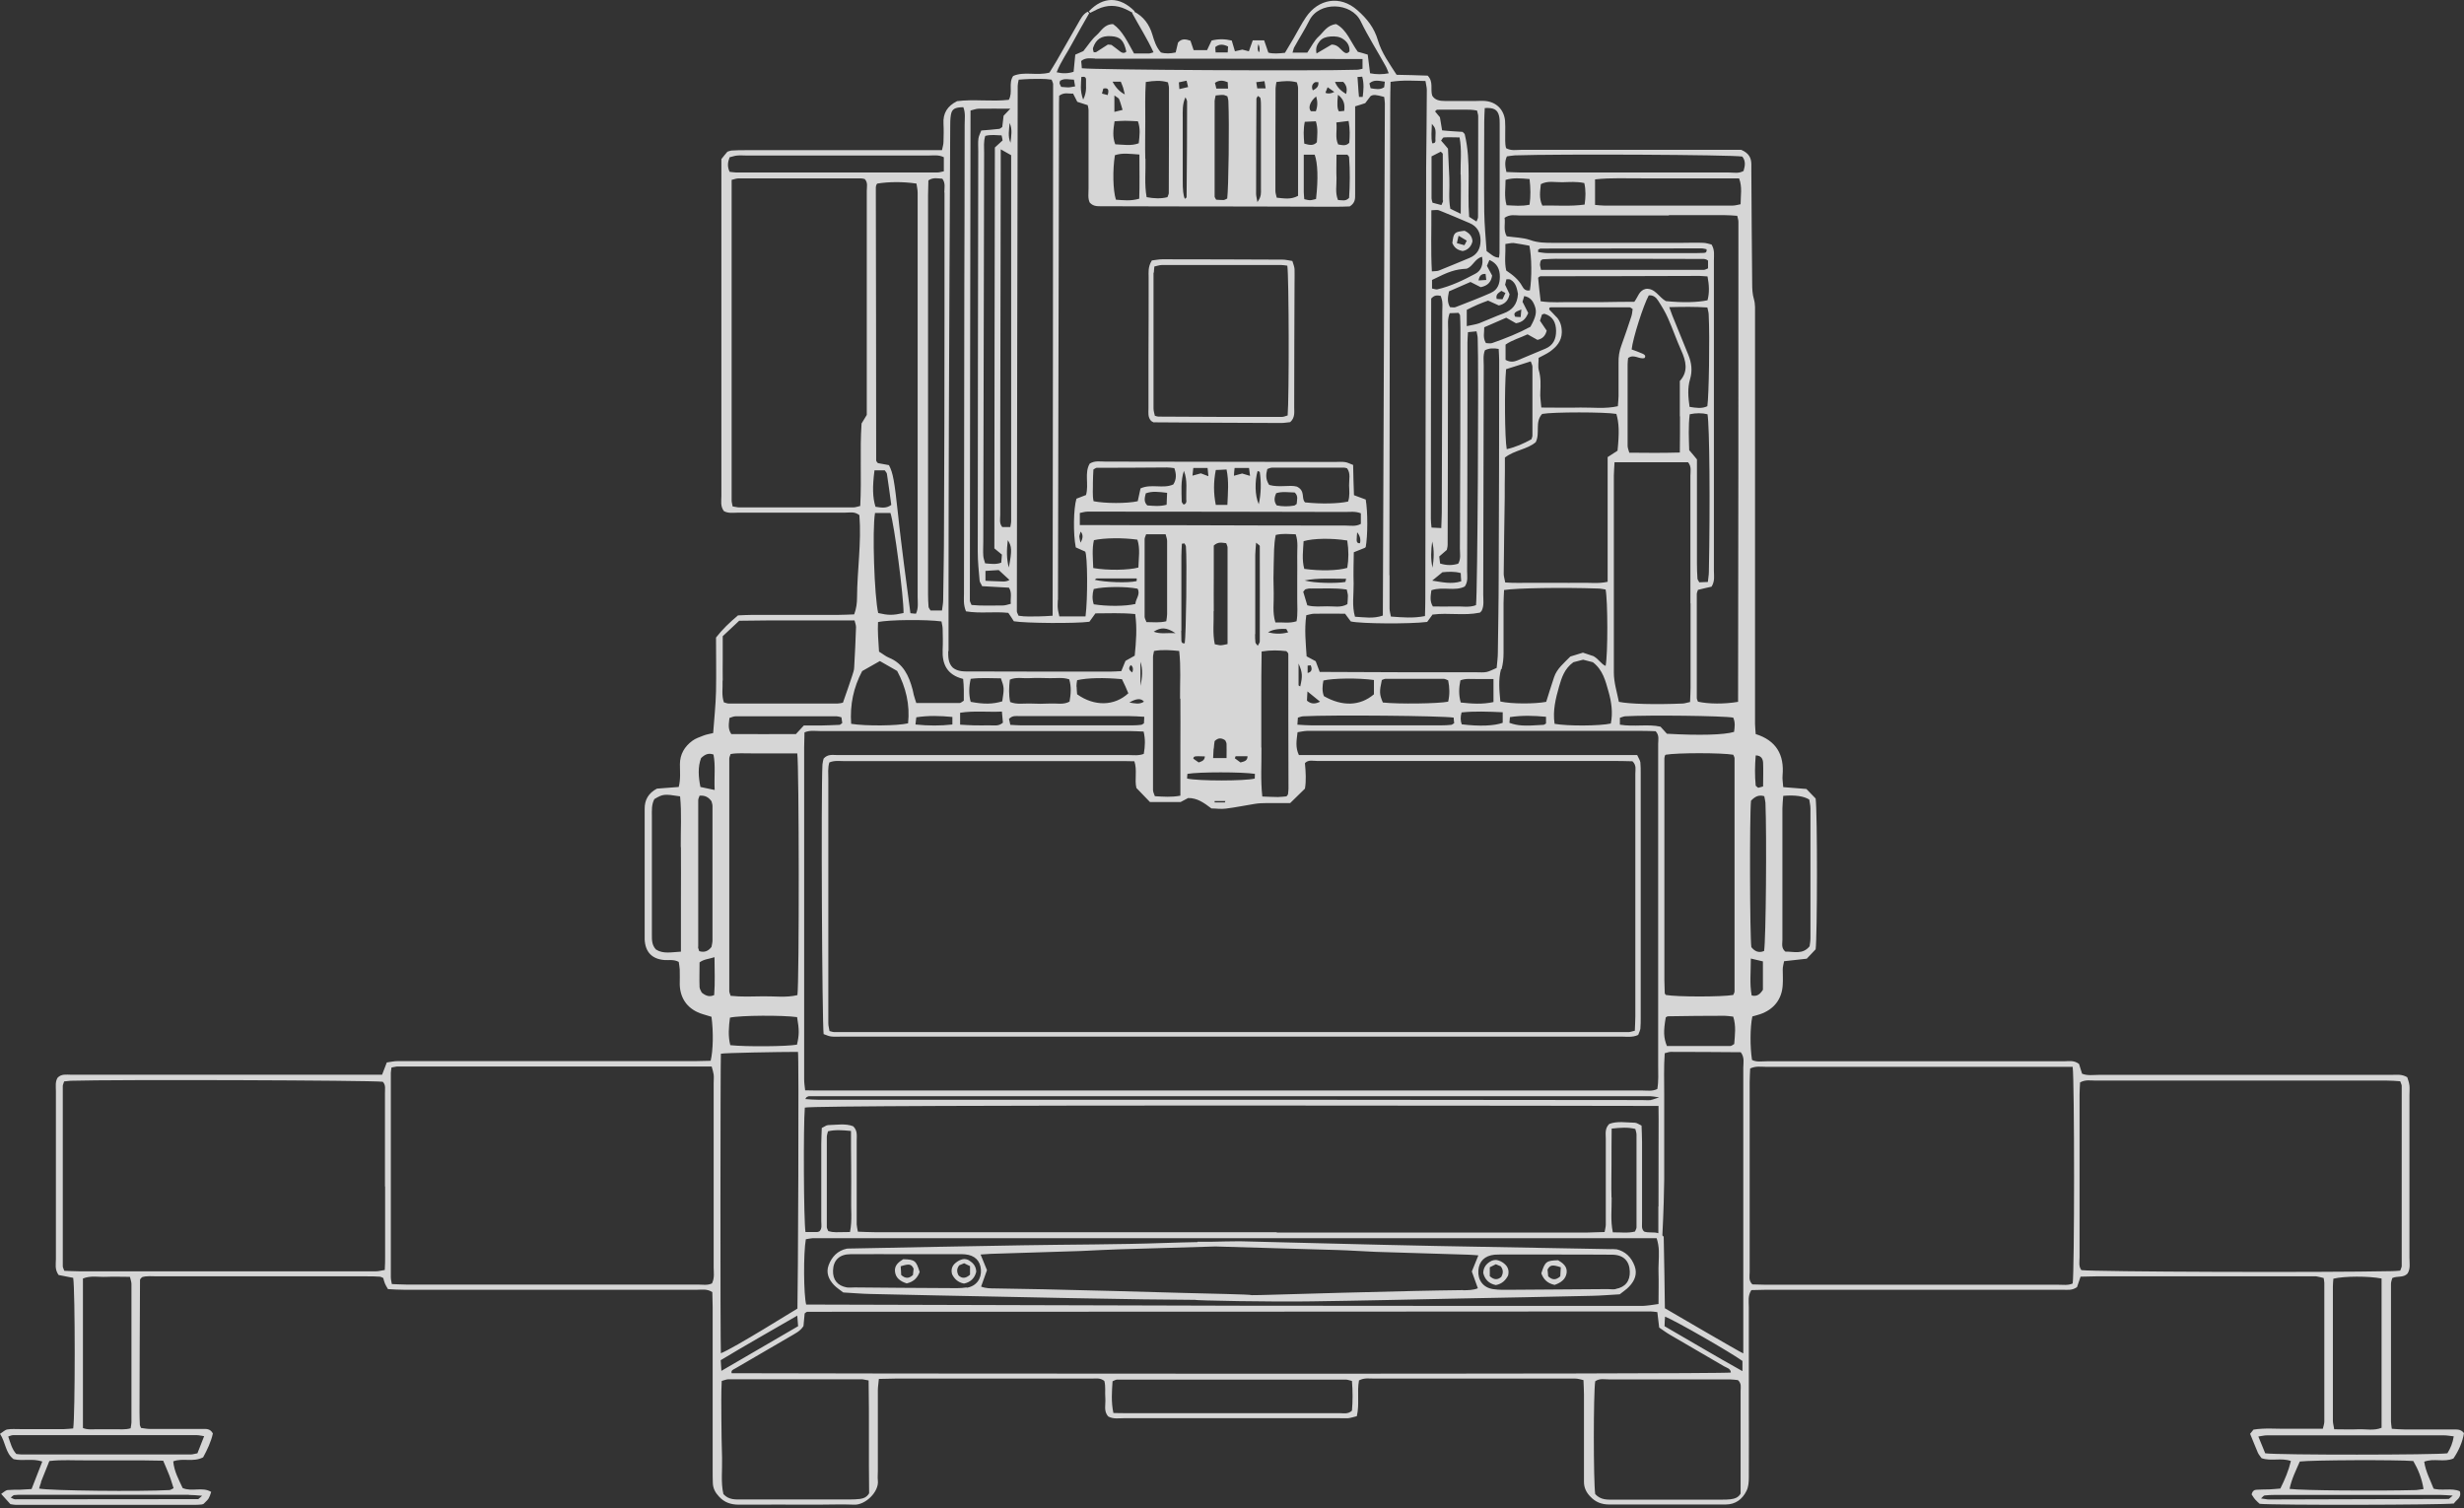 <?xml version="1.0" encoding="UTF-8"?> <svg xmlns="http://www.w3.org/2000/svg" width="580" height="355" viewBox="0 0 580 355" fill="none"><rect x="0" y="0" width="580" height="355" fill="#333333" stroke="none"/><g opacity="0.8"><path d="M380.396 294.071C379.962 293.992 379.527 294.031 379.092 294.031C365.38 293.794 351.667 293.517 337.955 293.28C326.415 293.083 292.984 292.174 291.837 292.174C289.545 292.174 287.253 292.253 284.961 292.292C283.934 292.292 282.906 292.292 281.879 292.292C281.879 292.292 281.879 292.332 281.879 292.371C279.389 292.411 276.86 292.49 274.371 292.569C263.148 292.964 251.885 292.925 240.662 293.122C227.305 293.359 213.948 293.596 200.591 293.873C200.157 293.873 199.722 293.873 199.327 293.913C197.153 294.387 195.81 295.81 195.059 297.785C194.387 299.564 195.059 301.144 196.284 302.448C196.916 303.12 197.746 303.634 198.497 304.227C200.71 304.345 202.804 304.543 204.899 304.582C214.976 304.82 225.053 305.017 235.13 305.215C246.471 305.452 257.813 305.689 269.154 305.847C271.446 305.847 276.386 305.926 281.405 305.966C280.97 306.124 299.701 306.479 308.711 306.321C320.369 306.163 331.987 305.886 343.645 305.649C353.999 305.452 364.313 305.254 374.666 305.017C376.84 304.978 379.013 304.78 381.266 304.661C382.017 304.029 382.886 303.515 383.518 302.804C384.783 301.46 385.455 299.88 384.783 298.022C384.032 295.968 382.609 294.505 380.396 294.031V294.071ZM227.542 303.041C226.08 303.278 224.579 303.199 223.116 303.199C215.806 303.199 208.534 303.081 201.224 303.041C200.591 303.041 199.959 303.12 199.327 303.041C197.153 302.646 196.007 301.263 196.086 299.05C196.165 296.639 197.588 295.217 200.196 295.217C204.662 295.177 209.088 295.217 213.553 295.217C217.149 295.217 220.745 295.217 224.341 295.217C225.29 295.217 226.238 295.177 227.187 295.256C229.439 295.454 230.743 296.758 230.901 298.852C231.059 301.026 229.795 302.765 227.542 303.12V303.041ZM344.396 303.673C340.602 303.753 336.769 303.753 332.975 303.871C321.555 304.148 310.134 304.424 298.714 304.78C297.37 304.819 295.987 304.859 294.643 304.859C294.446 304.661 283.973 304.503 278.915 304.345C267.771 303.99 256.667 303.753 245.523 303.476C241.808 303.397 238.094 303.357 234.379 303.278C233.233 303.278 232.047 303.278 230.941 302.844C231.415 301.5 231.889 300.235 232.324 298.971C231.81 297.706 231.336 296.56 230.822 295.296C231.652 295.256 232.403 295.177 233.114 295.138C240.227 294.901 247.301 294.703 254.414 294.466C257.378 294.347 260.342 294.15 263.306 294.071C270.893 293.834 278.52 293.636 286.107 293.399C295.631 293.675 305.115 293.952 314.639 294.229C317.682 294.308 320.725 294.545 323.768 294.663C331.039 294.901 338.35 295.098 345.621 295.335C346.372 295.335 347.123 295.454 347.992 295.493C347.439 296.837 346.965 297.983 346.451 299.287C346.925 300.591 347.36 301.856 347.873 303.239C346.727 303.713 345.542 303.674 344.356 303.713L344.396 303.673ZM380.357 303.436C379.725 303.555 379.053 303.436 378.421 303.436C370.952 303.476 363.443 303.555 355.975 303.594C354.473 303.594 352.932 303.673 351.43 303.436C349.099 303.081 347.834 301.302 347.992 299.05C348.15 296.877 349.494 295.572 351.786 295.335C352.774 295.256 353.722 295.296 354.71 295.296C358.385 295.296 362.1 295.296 365.775 295.296C370.319 295.296 374.904 295.296 379.448 295.335C382.135 295.335 383.558 296.797 383.637 299.287C383.716 301.54 382.57 303.002 380.317 303.397L380.357 303.436Z" fill="white"></path><path d="M572.847 350.421C572.097 348.406 570.99 346.47 570.634 344.059C572.887 343.19 575.297 344.257 577.51 343.308C578.775 341.451 579.644 339.435 580 337.341C579.21 336.314 578.261 336.511 577.431 336.472C573.638 336.472 569.804 336.472 566.011 336.472C565.062 336.472 564.114 336.393 563.007 336.314C562.928 335.602 562.81 335.089 562.81 334.575C562.81 323.787 562.81 313.038 562.81 302.249C562.81 301.736 563.007 301.261 563.126 300.827C564.391 300.274 565.734 300.827 566.722 299.76C567.433 298.614 567.157 297.27 567.157 296.006C567.157 283.281 567.157 270.517 567.157 257.792C567.157 257.041 567.236 256.251 567.157 255.5C567.078 254.789 566.801 254.077 566.643 253.564C565.299 252.773 564.074 253.01 562.889 253.01C557.001 253.01 551.152 253.01 545.264 253.01C528.192 253.01 511.081 253.01 494.01 253.01C492.745 253.01 491.402 253.248 490.097 252.734C489.821 251.904 489.584 251.074 489.386 250.442C488.161 249.493 486.936 249.81 485.75 249.81C474.765 249.81 463.779 249.81 452.753 249.81C440.463 249.81 428.173 249.81 415.844 249.81C414.698 249.81 413.473 250.047 412.406 249.493C411.932 246.451 411.932 241.867 412.485 239.258C413.038 239.1 413.67 238.942 414.263 238.745C417.543 237.638 419.479 235.188 419.638 231.75C419.717 230.565 419.638 229.339 419.638 228.154C419.638 227.522 419.835 226.929 419.954 226.257C421.811 226.059 423.51 225.862 425.289 225.664C426.079 224.834 426.79 224.044 427.383 223.451C427.778 220.448 427.818 191.323 427.383 187.964C426.751 187.293 425.96 186.463 425.21 185.712C423.273 185.554 421.574 185.435 419.756 185.277C419.677 184.21 419.519 183.38 419.598 182.511C420.033 177.65 418.096 174.291 413.275 172.79C413.236 171.92 413.117 171.169 413.117 170.419C413.117 168.127 413.117 165.835 413.117 163.543C413.117 133.707 413.117 103.91 413.117 74.075C413.117 72.889 413.196 71.625 412.88 70.518C412.485 69.214 412.445 67.949 412.445 66.645C412.366 57.833 412.287 49.021 412.248 40.208C412.248 39.655 412.248 39.102 412.248 38.588C412.208 37.165 411.694 36.059 409.877 35.269H406.399C390.276 35.269 374.192 35.269 358.069 35.269C356.923 35.269 355.698 35.545 354.513 34.873C354.196 33.688 354.354 32.502 354.315 31.317C354.315 30.329 354.354 29.341 354.275 28.392C353.999 25.784 352.22 24.006 349.612 23.769C348.861 23.69 348.071 23.769 347.32 23.769C344.91 23.769 342.539 23.769 340.128 23.769C338.864 23.769 337.757 23.571 337.125 22.504C336.651 20.924 337.48 19.264 336.058 17.802C333.726 17.723 331.276 17.644 328.747 17.604C327.048 14.956 325.23 12.467 324.361 9.542C323.491 6.539 321.792 4.405 319.5 2.39C315.43 -1.206 310.332 -0.258 307.407 4.049C306.301 5.67 305.432 7.448 304.444 9.108C303.811 10.214 303.1 11.321 302.468 12.427C301.006 12.585 299.741 12.704 298.556 12.388C298.2 11.36 297.884 10.451 297.568 9.503H294.88C294.564 10.451 294.288 11.242 293.972 12.072C293.458 11.953 292.944 11.795 292.43 11.677C291.838 11.795 291.245 11.953 290.692 12.072C290.415 11.123 290.178 10.333 289.941 9.542C288.281 9.147 286.779 9.147 285.199 9.542C284.843 10.333 284.487 11.084 284.132 11.795H280.97C280.694 11.005 280.457 10.293 280.219 9.582C279.152 9.226 278.204 8.989 277.295 10.017C277.137 10.688 276.939 11.518 276.742 12.348C275.477 12.625 274.292 12.664 273.264 12.348C272.118 11.044 271.684 9.582 271.249 8.12C270.538 5.749 269.154 3.852 266.902 2.706C266.783 2.824 266.625 2.983 266.507 3.101C268.167 6.144 270.024 9.068 271.526 12.309C271.051 12.427 270.775 12.585 270.498 12.585C269.313 12.585 268.127 12.585 266.941 12.585C265.44 9.938 264.254 7.25 262.002 5.67C259.868 5.709 259.196 7.369 258.09 8.317C256.983 9.266 256.153 10.61 255.007 12.032C254.651 12.19 253.98 12.506 253.11 12.862C252.992 14.245 252.834 15.589 252.715 16.893C251.451 17.314 250.12 17.354 248.724 17.011C249.712 14.443 251.332 12.269 252.557 9.898C253.782 7.606 255.126 5.354 256.39 3.101C256.272 2.983 256.153 2.864 256.035 2.745C254.889 3.338 254.375 4.445 253.782 5.472C252.083 8.396 250.463 11.321 248.763 14.245C248.171 15.273 247.538 16.261 247.025 17.09C243.982 17.881 241.097 16.735 238.489 17.881C237.303 19.659 238.489 21.674 237.461 23.492C233.391 23.966 229.281 23.294 225.29 23.808C222.998 24.954 221.931 26.654 222.089 29.143C222.168 30.566 222.129 31.988 222.089 33.372C222.089 33.964 221.891 34.597 221.733 35.347H218.019C203.871 35.347 189.724 35.347 175.577 35.347C174.47 35.347 173.403 35.347 172.297 35.426C171.981 35.426 171.665 35.585 171.23 35.703C170.795 36.217 170.321 36.77 169.807 37.442C169.807 38.509 169.807 39.615 169.807 40.682C169.807 59.295 169.807 77.908 169.807 96.521C169.807 103.278 169.807 109.996 169.807 116.754C169.807 117.9 169.531 119.164 170.4 120.31C171.467 120.903 172.692 120.666 173.838 120.666C182.216 120.666 190.593 120.666 198.971 120.666C200.038 120.666 201.145 120.35 202.291 121.259C202.804 127.661 201.777 134.141 201.737 140.662C201.737 141.926 201.579 143.231 201.066 144.614C199.801 144.653 198.616 144.732 197.43 144.732C190.672 144.732 183.915 144.732 177.197 144.732C176.011 144.732 174.826 144.811 173.719 144.851C171.744 146.51 170.044 148.131 168.543 150.067C168.543 154.335 168.622 158.563 168.543 162.792C168.464 166.032 168.108 169.273 167.871 172.553C167.041 172.75 166.29 172.869 165.579 173.145C164.67 173.501 163.721 173.817 162.971 174.37C161.153 175.714 160.046 177.532 160.046 179.903C160.046 181.602 160.244 183.341 159.77 185.238C157.952 185.356 156.253 185.514 154.632 185.633C152.617 186.7 151.708 188.32 151.748 190.454C151.748 191.007 151.748 191.561 151.748 192.074C151.748 201.124 151.748 210.134 151.748 219.183C151.748 219.855 151.748 220.487 151.748 221.159C151.906 224.123 153.486 225.743 156.411 225.98C157.478 226.059 158.584 225.783 159.77 226.415C159.849 226.968 159.967 227.561 160.007 228.193C160.046 229.379 160.007 230.604 160.007 231.789C160.125 235.267 162.062 237.678 165.381 238.705C166.093 238.903 166.804 239.14 167.476 239.337C167.95 242.815 167.871 247.28 167.278 249.691C166.172 249.691 164.986 249.77 163.801 249.77C142.461 249.77 121.121 249.77 99.782 249.77C97.727 249.77 95.633 249.77 93.578 249.77C92.748 249.77 91.918 249.968 91.049 250.086C90.653 251.114 90.337 251.983 89.942 252.971H86.86C69.353 252.971 51.808 252.971 34.301 252.971C28.413 252.971 22.565 252.971 16.676 252.971C15.61 252.971 14.463 252.734 13.555 253.682C12.962 254.631 13.159 255.777 13.159 256.844C13.159 261.744 13.159 266.644 13.159 271.544C13.159 279.803 13.159 288.102 13.159 296.361C13.159 297.547 12.843 298.772 13.792 300.115C14.819 300.313 16.044 300.55 17.23 300.787C17.704 303.672 17.704 333.35 17.23 336.234C16.558 336.274 15.807 336.393 15.096 336.393C11.618 336.393 8.141 336.393 4.663 336.393C3.675 336.393 2.687 336.314 1.739 336.472C1.186 336.551 0.711 337.064 0 337.499C1.344 339.514 1.265 342.044 3.201 343.466C5.453 343.98 7.627 343.229 9.958 344.019C9.089 346.272 8.259 348.366 7.429 350.5C6.402 350.579 5.532 350.619 4.663 350.659C3.675 350.659 2.687 350.658 1.739 350.738C1.304 350.817 0.909 351.212 0.277 351.646C1.146 352.634 1.857 353.385 2.45 354.057C3.043 354.136 3.359 354.215 3.675 354.215C17.822 354.215 31.97 354.215 46.117 354.215C46.552 354.215 46.986 354.175 47.421 354.136C47.54 354.136 47.619 354.096 47.737 354.057C47.856 354.057 47.935 353.978 48.014 353.899C49.239 352.713 49.199 352.713 49.713 351.172C47.658 349.908 45.208 351.212 42.995 350.263C42.086 348.287 40.98 346.312 40.782 343.98C43.035 343.111 45.445 344.257 47.816 343.032C48.765 341.293 49.674 339.396 50.108 337.42C49.476 336.235 48.528 336.353 47.698 336.353C43.548 336.353 39.439 336.353 35.289 336.353C34.578 336.353 33.827 336.195 33.195 336.116C33.037 335.721 32.918 335.523 32.918 335.326C32.879 334.338 32.839 333.35 32.839 332.401C32.839 322.048 32.918 311.734 32.958 301.38C32.958 301.262 32.958 301.143 33.037 301.064C33.076 300.985 33.195 300.906 33.432 300.629C34.499 300.274 35.803 300.432 37.107 300.432C53.546 300.432 69.986 300.432 86.425 300.432C87.413 300.432 88.401 300.432 89.349 300.511C89.665 300.511 89.942 300.708 90.219 300.827C90.337 301.301 90.456 301.736 90.614 302.131C90.772 302.526 91.009 302.882 91.325 303.435C92.59 303.514 93.854 303.593 95.158 303.593C108.871 303.593 122.584 303.593 136.296 303.593C145.543 303.593 154.79 303.593 164.038 303.593C165.184 303.593 166.409 303.316 167.673 304.146C167.673 305.253 167.752 306.438 167.752 307.624C167.752 320.467 167.752 333.31 167.752 346.153C167.752 347.141 167.752 348.129 167.792 349.078C167.831 350.342 168.385 351.37 169.254 352.279C170.518 353.662 172.06 354.176 173.917 354.176C180.121 354.136 186.326 354.176 192.53 354.176C195.375 354.176 198.181 354.057 201.026 354.176C203.595 354.334 206.954 351.212 206.638 348.485C206.559 347.734 206.638 346.944 206.638 346.193C206.638 339.87 206.638 333.547 206.638 327.264C206.638 326.434 206.796 325.604 206.875 324.577C208.258 324.577 209.443 324.498 210.629 324.498C220.192 324.498 229.795 324.498 239.358 324.498C245.246 324.498 251.095 324.498 256.983 324.498C257.931 324.498 258.959 324.261 259.947 325.051C260.303 326.316 260.065 327.738 260.184 329.121C260.302 330.584 259.71 332.204 260.895 333.429C262.081 334.061 263.306 333.824 264.452 333.824C281.444 333.824 298.397 333.824 315.39 333.824C316.062 333.824 316.694 333.863 317.366 333.824C317.998 333.745 318.591 333.547 319.381 333.35C320.053 330.544 319.381 327.659 319.895 324.933C321.12 324.261 322.345 324.498 323.491 324.498C337.322 324.498 351.154 324.498 364.945 324.498C366.921 324.498 368.857 324.498 370.833 324.498C371.426 324.498 372.058 324.695 372.73 324.854C372.77 326.118 372.849 327.185 372.849 328.252C372.849 334.338 372.849 340.423 372.849 346.549C372.849 347.299 372.849 348.09 372.849 348.841C372.849 350.224 373.441 351.37 374.39 352.318C375.575 353.583 377.038 354.136 378.776 354.136C387.826 354.136 396.836 354.136 405.885 354.136C406.004 354.136 406.123 354.136 406.202 354.136C408.533 354.136 410.153 352.871 411.102 350.935C411.576 350.026 411.655 348.841 411.655 347.774C411.694 342.32 411.655 336.906 411.655 331.453C411.655 323.51 411.655 315.567 411.655 307.624C411.655 306.359 411.378 305.016 412.248 303.672C413.354 303.672 414.54 303.593 415.725 303.593C435.326 303.593 454.927 303.593 474.488 303.593C478.203 303.593 481.878 303.593 485.592 303.593C486.659 303.593 487.766 303.791 488.912 302.961C489.149 302.328 489.386 301.538 489.742 300.511C490.927 300.511 492.113 300.432 493.298 300.432C509.935 300.432 526.612 300.432 543.249 300.432C543.92 300.432 544.553 300.392 545.225 300.432C545.817 300.511 546.41 300.708 546.963 300.827C547.042 301.34 547.121 301.657 547.121 301.973C547.121 312.84 547.121 323.747 547.121 334.614C547.121 335.128 546.924 335.642 546.766 336.314C543.92 336.314 541.233 336.314 538.507 336.314C535.819 336.353 533.093 336.076 530.445 336.511C530.168 336.827 529.971 337.104 529.655 337.499C530.247 338.922 530.84 340.463 531.472 341.925C531.67 342.399 532.065 342.794 532.342 343.229C534.594 344.02 536.965 343.071 539.257 343.901C538.704 346.193 537.835 348.248 536.768 350.382C535.859 350.461 534.989 350.54 534.16 350.579C533.172 350.619 532.184 350.579 531.235 350.659C530.643 350.659 530.208 350.935 530.01 351.765C530.247 352.081 530.484 352.555 530.84 352.95C531.196 353.346 531.591 353.701 531.907 353.978C535.582 354.334 574.942 354.255 577.629 353.899C578.064 353.069 579.526 352.634 579.012 351.014C576.957 350.145 574.705 351.054 572.413 350.303L572.847 350.421ZM419.558 203.021C419.558 198.792 419.558 194.564 419.558 190.336C419.558 189.387 419.677 188.439 419.756 187.332C422.522 187.095 424.564 187.385 425.881 188.202C425.96 188.834 426.158 189.545 426.158 190.296C426.158 200.492 426.158 210.687 426.158 220.883C426.158 221.515 426.039 222.147 425.96 222.74C424.301 224.795 422.167 223.925 420.27 224.005C419.242 223.175 419.558 222.147 419.558 221.199C419.558 215.113 419.558 209.067 419.558 202.981V203.021ZM160.283 199.425C160.323 203.455 160.283 207.486 160.283 211.517C160.283 215.548 160.283 219.579 160.283 224.005C158.031 224.123 156.095 224.597 154.395 223.491C153.407 222.424 153.447 221.199 153.447 220.013C153.447 216.417 153.447 212.821 153.447 209.225C153.447 203.574 153.447 197.923 153.447 192.232C153.447 190.81 153.328 189.387 154.04 188.083C156.055 186.897 156.332 186.858 160.086 187.451C160.481 191.402 160.204 195.394 160.244 199.385L160.283 199.425ZM9.642 348.841C10.275 347.22 10.946 345.64 11.618 343.901C14.582 343.545 17.506 343.782 20.431 343.743C23.474 343.743 26.516 343.743 29.559 343.743C32.483 343.743 35.408 343.743 38.411 343.822C38.925 345.047 39.399 346.114 39.834 347.22C40.229 348.208 40.506 349.236 40.861 350.303C40.426 350.5 40.15 350.738 39.873 350.738C33.116 351.133 11.618 350.896 9.208 350.382C9.366 349.868 9.484 349.354 9.682 348.88L9.642 348.841ZM44.457 351.884C45.327 351.884 46.157 351.963 47.579 352.081C46.907 352.634 46.749 352.871 46.631 352.871C32.286 352.871 17.901 352.911 3.557 352.911C3.28 352.911 3.003 352.713 2.529 352.516C2.885 352.239 3.082 351.963 3.319 351.923C3.952 351.844 4.624 351.844 5.256 351.844C18.297 351.844 31.377 351.844 44.418 351.844L44.457 351.884ZM46.394 337.815C46.828 337.815 47.224 337.934 48.053 338.052C47.461 339.594 46.986 340.779 46.473 342.083C45.919 342.162 45.406 342.36 44.892 342.36C31.654 342.36 18.376 342.36 5.137 342.36C4.703 342.36 4.268 342.281 3.833 342.241C2.766 341.056 2.45 339.594 1.936 338.131C2.45 337.973 2.727 337.815 3.043 337.815C17.467 337.815 31.93 337.815 46.354 337.815H46.394ZM19.522 336.156V300.945C21.34 300.194 23.197 300.629 24.975 300.55C26.793 300.471 28.65 300.55 30.587 300.55C30.745 301.261 30.942 301.736 30.942 302.249C30.942 313.117 30.942 323.984 30.942 334.812C30.942 335.207 30.824 335.642 30.745 336.195C29.441 336.59 28.137 336.393 26.832 336.432C25.647 336.432 24.461 336.432 23.236 336.432C21.972 336.393 20.668 336.63 19.482 336.116L19.522 336.156ZM90.653 279.25C90.653 284.704 90.653 290.118 90.653 295.571C90.653 296.638 90.653 297.705 90.574 298.93C89.745 299.049 89.152 299.246 88.519 299.246C86.346 299.246 84.172 299.246 81.999 299.246C60.897 299.246 39.755 299.246 18.652 299.246C17.467 299.246 16.321 299.167 15.135 299.128C14.977 298.653 14.78 298.337 14.78 298.061C14.78 283.913 14.78 269.766 14.78 255.619C14.78 255.302 14.977 255.026 15.096 254.552C15.61 254.512 16.123 254.433 16.637 254.394C27.228 254.077 87.057 254.275 90.1 254.631C90.891 255.421 90.574 256.449 90.614 257.397C90.614 264.708 90.614 271.979 90.614 279.29L90.653 279.25ZM167.594 302.091C166.567 302.605 165.342 302.368 164.196 302.368C152.459 302.368 140.683 302.368 128.946 302.368C117.842 302.368 106.737 302.368 95.633 302.368C94.566 302.368 93.499 302.289 92.234 302.249C92.116 301.617 91.997 301.103 91.997 300.59C91.997 284.585 91.997 268.58 91.997 252.576C91.997 252.26 92.076 251.943 92.155 251.272C92.748 251.193 93.183 251.035 93.578 251.035C118.158 251.035 142.777 251.035 167.515 251.035C167.713 251.746 167.91 252.339 167.989 252.931C168.068 253.564 167.989 254.236 167.989 254.907C167.989 269.371 167.989 283.874 167.989 298.337C167.989 299.523 168.226 300.708 167.634 302.012L167.594 302.091ZM164.354 222.898C164.354 211.398 164.354 199.859 164.354 188.36C164.354 188.044 164.512 187.767 164.67 187.293C166.013 187.174 166.804 187.688 167.476 188.597C167.555 188.913 167.713 189.348 167.713 189.743C167.713 200.294 167.713 210.806 167.713 221.357C167.713 221.871 167.555 222.424 167.476 222.898C166.685 223.925 165.776 224.242 164.591 223.886C164.472 223.491 164.314 223.175 164.314 222.859L164.354 222.898ZM168.068 234.24C167.001 234.714 166.172 234.437 165.184 233.647C165.065 233.331 164.709 232.856 164.67 232.382C164.591 230.446 164.67 228.549 164.67 226.534C165.658 225.783 166.843 225.743 168.187 225.309C168.187 228.391 168.345 231.236 168.108 234.24H168.068ZM164.867 185.198C164.393 182.867 164.235 180.535 165.026 178.441C165.934 177.571 166.764 177.176 167.95 177.611C168.464 180.219 168.068 182.906 168.226 185.949C166.883 185.672 165.934 185.475 164.867 185.238V185.198ZM392.924 50.641C397.271 50.641 401.618 50.641 405.964 50.641C406.913 50.641 407.861 50.72 408.928 50.799C409.047 51.352 409.205 51.787 409.205 52.182C409.205 89.803 409.205 127.423 409.126 165.202C405.846 165.756 402.171 165.716 399.681 165.163C399.602 164.886 399.405 164.61 399.405 164.293C399.405 156.153 399.405 147.973 399.405 139.832C399.405 139.516 399.563 139.239 399.681 138.844C400.827 138.567 401.934 138.291 402.882 138.093C403.712 136.75 403.435 135.525 403.435 134.339C403.435 117.584 403.435 100.828 403.435 84.112C403.435 76.485 403.435 68.898 403.435 61.271C403.435 60.086 403.672 58.86 402.882 57.556C402.329 57.438 401.618 57.161 400.867 57.161C399.246 57.082 397.587 57.161 395.966 57.161C385.85 57.161 375.733 57.161 365.617 57.161C363.799 57.161 361.981 57.161 360.164 56.489C358.464 55.897 356.528 55.897 354.671 55.62C353.801 54.118 354.394 52.617 354.157 51.273C355.461 50.364 356.686 50.72 357.832 50.72C369.45 50.72 381.108 50.72 392.726 50.72L392.924 50.641ZM362.653 43.37C364.313 42.461 366.052 42.935 367.751 42.895C369.45 42.856 371.189 42.698 372.928 43.093C373.323 44.832 373.244 46.412 373.007 48.151C369.648 48.625 366.328 48.309 363.048 48.388C362.218 46.65 362.535 45.069 362.693 43.37H362.653ZM375.457 48.23V42.224C379.33 41.789 383.123 42.026 386.877 41.986C390.553 41.986 394.267 41.986 397.942 41.986C401.736 41.986 405.53 41.986 409.363 41.986C410.153 44.041 409.719 45.978 409.719 48.072C409.086 48.191 408.454 48.388 407.861 48.388C397.784 48.388 387.668 48.388 377.591 48.388C376.959 48.388 376.326 48.309 375.457 48.23ZM390.315 306.952C389.525 307.11 387.233 307.387 386.719 307.387C355.263 307.387 323.807 307.387 292.391 307.347C287.175 307.347 190.514 307.071 189.764 307.071C189.171 304.779 189.092 295.057 189.685 291.698C190.159 291.619 190.672 291.501 191.186 291.461C192.253 291.461 215.727 291.461 216.557 291.461C274.331 291.461 332.106 291.461 389.96 291.461C390.276 292.449 390.434 293.397 390.474 294.385C390.474 294.939 390.474 295.452 390.474 295.887C390.474 297.033 390.355 298.179 390.395 299.325C390.474 301.815 390.395 304.304 390.395 306.952H390.315ZM194.98 289.801C194.822 289.406 194.624 289.13 194.624 288.813C194.624 281.74 194.624 274.666 194.624 267.592C194.624 267.197 194.782 266.802 194.901 266.288C196.6 265.893 198.26 266.012 200.315 266.209C200.315 269.094 200.315 271.742 200.354 274.35C200.354 276.879 200.394 279.408 200.354 281.977C200.275 284.585 200.631 287.193 200.078 289.999C199.05 289.999 198.102 290.039 197.153 290.039C197.074 290.039 196.995 290.039 196.956 290.039C196.877 290.039 196.798 290.039 196.719 290.039C196.126 290.039 195.573 289.959 195.019 289.801H194.98ZM379.33 281.858C379.251 279.25 379.33 276.642 379.33 274.034C379.33 271.347 379.33 268.659 379.369 265.656C381.503 265.419 383.163 265.3 384.941 265.735C385.06 266.249 385.218 266.644 385.218 267.079C385.218 274.35 385.218 281.621 385.218 288.892C385.218 289.169 385.02 289.485 384.862 289.88C383.163 290.315 381.503 290.038 379.646 290.078C379.053 287.233 379.409 284.546 379.369 281.858H379.33ZM390.355 283.953C390.355 284.506 390.355 287.312 390.355 290.276C389.248 289.92 388.063 290.276 386.996 289.88C386.285 289.209 386.561 288.3 386.522 287.47C386.522 281.266 386.522 275.061 386.522 268.857C386.522 267.553 386.443 266.288 386.403 264.945C385.771 264.668 385.297 264.273 384.823 264.273C382.768 264.233 380.713 263.838 378.816 264.55C377.709 265.617 377.986 266.881 377.986 268.027C377.986 273.362 377.986 278.697 377.986 284.032C377.986 285.454 377.986 286.877 377.986 288.26C377.986 288.774 377.828 289.288 377.709 289.999C376.287 289.999 375.022 290.118 373.718 290.118C349.336 290.118 324.914 290.118 300.531 290.118C300.531 290.118 300.531 290.078 300.531 290.039H294.564C264.966 290.039 235.406 290.039 205.808 290.039C204.543 290.039 203.318 289.959 201.935 289.92C201.816 289.248 201.698 288.734 201.658 288.221C201.658 286.838 201.658 285.454 201.658 284.071C201.658 278.895 201.658 273.678 201.658 268.501C201.658 267.355 201.895 266.13 200.829 265.103C199.011 264.391 196.956 264.787 194.98 264.826C194.506 264.826 194.071 265.221 193.439 265.498C193.399 266.802 193.32 268.067 193.32 269.331C193.32 275.377 193.32 281.424 193.32 287.47C193.32 288.3 193.557 289.169 192.885 289.841C192.727 289.92 192.569 289.959 192.372 289.999H189.606C189.171 287.312 189.092 264.905 189.447 260.716C191.147 259.926 390.315 260.321 390.395 260.321C390.474 261.191 390.355 277.551 390.395 283.992L390.355 283.953ZM187.669 234.24C185.061 234.872 182.334 234.477 179.687 234.516C177.118 234.556 174.51 234.674 171.981 234.398C171.823 233.884 171.665 233.607 171.665 233.291C171.665 215.034 171.665 196.777 171.665 178.559C171.665 178.243 171.823 177.967 171.981 177.492C173.68 177.176 175.379 177.374 177.118 177.334C178.857 177.334 180.596 177.334 182.334 177.334C184.073 177.334 185.772 177.334 187.669 177.334C188.104 180.298 188.143 231.236 187.709 234.2L187.669 234.24ZM187.551 245.897C185.259 246.332 175.537 246.411 171.902 246.016C171.348 243.882 171.546 241.669 171.823 239.535C174.352 238.982 184.271 238.942 187.63 239.416C188.143 242.42 188.143 243.605 187.59 245.937L187.551 245.897ZM187.274 172.79C182.216 172.79 177.157 172.829 172.139 172.79C171.269 171.486 171.585 170.34 171.704 168.996C172.218 168.838 172.692 168.601 173.206 168.601C181.109 168.601 189.013 168.601 196.916 168.601C197.232 168.601 197.549 168.719 198.062 168.838C198.141 169.273 198.181 169.747 198.26 170.182C197.983 170.379 197.786 170.616 197.628 170.616C196.126 170.695 194.585 170.735 193.083 170.774C191.779 170.774 190.514 170.774 189.21 170.774C188.38 171.644 187.906 172.197 187.313 172.829L187.274 172.79ZM246.906 172.078C253.229 172.078 259.512 172.078 265.835 172.078C266.902 172.078 267.969 172.157 269.194 172.197C269.629 174.015 269.55 175.674 269.234 177.453C268.008 177.927 266.783 177.729 265.637 177.729C247.894 177.729 230.151 177.729 212.407 177.729C207.309 177.729 202.172 177.729 197.074 177.729C196.007 177.729 194.861 177.453 193.873 178.559C193.794 178.915 193.636 179.429 193.597 179.942C193.241 186.581 193.518 240.839 193.873 243.408C194.387 243.566 194.94 243.882 195.573 243.961C196.442 244.08 197.311 244 198.181 244C259.354 244 320.488 244 381.661 244C382.926 244 384.269 244.238 385.613 243.605C385.771 243.131 386.048 242.657 386.127 242.143C386.206 241.274 386.206 240.404 386.206 239.535C386.206 220.369 386.206 201.242 386.206 182.076C386.206 181.207 386.206 180.338 386.127 179.468C386.048 178.954 385.731 178.52 385.376 177.729H305.748C304.878 175.912 305.194 174.252 305.432 172.355C306.182 172.236 306.894 172.078 307.645 172.039C311.438 172.039 315.272 172.039 319.065 172.039C341.472 172.039 363.918 172.039 386.324 172.039C387.51 172.039 388.695 172.078 389.723 172.118C390.632 173.106 390.315 174.133 390.315 175.082C390.315 185.198 390.315 195.315 390.315 205.431C390.315 220.567 390.315 235.702 390.315 250.797C390.315 252.615 390.434 254.473 390.118 256.33C388.932 256.923 387.707 256.686 386.522 256.686C371.821 256.686 357.121 256.686 342.46 256.686C292.826 256.686 243.191 256.686 193.597 256.686C192.293 256.686 191.028 256.686 189.526 256.646C189.408 255.658 189.289 254.828 189.289 253.998C189.289 246.49 189.289 238.982 189.289 231.473C189.289 212.979 189.289 194.485 189.289 175.991C189.289 174.805 189.368 173.62 189.368 172.395C190.672 171.841 191.858 172.078 193.044 172.078C210.985 172.078 228.965 172.078 246.906 172.078ZM215.49 170.537C215.569 169.786 215.608 169.391 215.687 168.838C218.532 168.403 221.299 168.482 224.183 168.759V170.537C221.338 170.853 218.611 170.853 215.49 170.537ZM235.841 167.534C235.92 168.601 235.999 169.391 236.078 170.103C235.011 171.051 233.905 170.695 232.838 170.735C231.652 170.774 230.467 170.735 229.281 170.735C228.214 170.735 227.187 170.616 226.001 170.577V167.771C229.281 167.257 232.482 167.652 235.881 167.494L235.841 167.534ZM228.491 159.788C230.941 159.472 233.312 159.67 235.604 159.67C236.394 161.843 236.394 162.001 235.92 165.084C233.707 165.756 231.613 165.795 228.491 165.202C228.017 163.503 228.056 161.725 228.491 159.788ZM253.782 168.561C257.813 168.561 261.804 168.561 265.835 168.561C266.902 168.561 267.969 168.64 269.352 168.719C269.313 169.51 269.273 169.944 269.273 170.261C268.996 170.419 268.799 170.616 268.601 170.616C267.969 170.695 267.297 170.735 266.665 170.735C257.852 170.735 249.08 170.735 240.267 170.735C239.516 170.735 238.765 170.656 237.817 170.616C237.698 170.103 237.619 169.628 237.501 169.233C238.291 168.364 239.2 168.561 240.03 168.561C244.575 168.561 249.159 168.561 253.703 168.561H253.782ZM253.387 161.606C253.387 161.093 253.466 160.579 253.545 160.105C255.995 159.551 259.828 159.472 264.096 159.868C264.333 160.381 264.61 160.934 264.887 161.527C265.124 162.08 265.361 162.673 265.598 163.187C262.318 166.23 257.576 166.309 253.545 163.424C253.505 162.871 253.426 162.239 253.426 161.606H253.387ZM254.177 123.59V120.745C254.81 120.626 255.402 120.429 255.995 120.429C258.05 120.429 260.105 120.429 262.199 120.429C280.338 120.429 298.516 120.468 316.655 120.508C317.84 120.508 319.026 120.31 320.33 120.824V123.314C319.144 123.986 317.919 123.709 316.734 123.709C303.89 123.709 291.087 123.669 278.244 123.63C271.407 123.63 264.531 123.63 257.694 123.59C256.627 123.59 255.56 123.59 254.138 123.59H254.177ZM254.335 127.74C254.256 127.265 254.098 126.791 254.059 126.317C254.059 125.961 254.256 125.606 254.375 125.131C254.981 125.816 254.968 126.686 254.335 127.74ZM268.483 114.896C268.246 115.924 268.048 116.951 267.811 117.979C265.321 118.532 260.184 118.532 257.418 117.979C257.102 116.556 257.299 115.055 257.26 113.553C257.26 112.486 257.339 111.419 257.378 110.51C257.773 110.312 257.931 110.115 258.129 110.115C263.662 110.115 269.194 110.075 274.726 110.036C275.24 110.036 275.793 110.115 276.426 110.194C276.9 111.537 276.979 112.762 276.189 114.027C273.778 115.134 271.012 113.79 268.443 114.975L268.483 114.896ZM274.726 116.003C274.687 117.109 274.647 117.939 274.608 118.809C272.988 119.243 271.526 119.085 270.063 118.967C269.194 118.137 269.431 117.188 269.708 116.121C271.209 115.568 272.751 115.766 274.726 116.003ZM279.271 117.742C279.271 118.097 279.271 118.611 278.599 118.769C278.441 118.532 278.204 118.334 278.164 118.097C278.125 115.687 277.888 113.237 278.678 110.826C279.587 113.079 279.152 115.41 279.231 117.742H279.271ZM280.694 111.972C280.773 111.261 280.812 110.787 280.891 110.154H284.25C284.329 110.787 284.369 111.3 284.448 112.091C283.776 111.854 283.341 111.656 282.669 111.419C281.998 111.616 281.405 111.774 280.654 111.972H280.694ZM286.187 110.628C286.937 110.628 287.767 110.549 288.716 110.51C289.308 113.316 289.032 115.924 288.913 118.848H286.187C285.633 116.082 285.633 113.434 286.187 110.628ZM290.454 111.972C290.494 111.3 290.533 110.787 290.612 110.154H294.011C294.09 110.747 294.13 111.221 294.248 112.012C293.497 111.775 292.944 111.617 292.391 111.458C291.838 111.617 291.245 111.774 290.494 111.972H290.454ZM296.026 110.866C296.026 110.866 296.501 111.024 296.54 111.103C296.896 113.632 296.856 116.161 296.303 118.69C295.355 116.675 295.355 113.158 296.026 110.866ZM317.326 118.058C314.995 118.572 310.925 118.651 307.21 118.255C306.222 117.347 307.368 115.568 305.274 114.541C303.614 114.067 301.164 114.817 298.753 114.146C297.884 112.842 297.963 111.695 298.318 110.391C298.674 110.273 299.069 110.075 299.464 110.075C305.076 110.075 310.727 110.075 316.378 110.075C316.576 110.075 316.813 110.154 317.089 110.233C317.998 111.458 317.524 112.881 317.564 114.264C317.603 115.529 317.761 116.833 317.326 118.058ZM305.274 118.572C304.997 118.769 304.839 118.967 304.641 119.006C303.258 119.243 301.875 119.243 300.531 118.967C299.82 118.018 299.939 117.109 300.413 116.082C301.836 115.647 303.298 115.884 304.76 115.924C305.669 116.754 305.274 117.702 305.234 118.532L305.274 118.572ZM320.132 127.858C319.579 127.937 319.342 127.621 319.342 127.147C319.342 126.515 319.421 125.922 319.46 125.29C320.119 126.08 320.343 126.936 320.132 127.858ZM310.727 165.163C309.621 165.716 308.672 165.795 307.645 164.926C307.645 164.333 307.724 163.74 307.763 162.752C308.909 163.661 309.779 164.373 310.727 165.163ZM307.803 158.405V156.667C308.119 156.667 308.316 156.627 308.514 156.587C308.962 157.589 308.725 158.194 307.803 158.405ZM342.183 168.917C342.183 169.352 342.262 169.826 342.302 170.221C341.946 170.419 341.788 170.616 341.59 170.616C340.839 170.695 340.089 170.735 339.298 170.735C329.063 170.735 318.868 170.735 308.633 170.735C307.684 170.735 306.696 170.656 305.392 170.577C305.432 169.826 305.471 169.431 305.511 168.917C305.985 168.798 306.38 168.601 306.815 168.601C313.414 168.245 339.614 168.482 342.183 168.917ZM311.517 160.184C313.77 159.63 319.737 159.551 323.412 160.065V163.424C320.172 166.19 315.983 166.348 311.636 163.859C311.162 162.673 311.28 161.409 311.517 160.184ZM325.269 160.065C325.546 159.986 325.823 159.788 326.139 159.788C330.723 159.788 335.267 159.788 339.851 159.788C340.168 159.788 340.444 159.986 340.879 160.144C341.235 161.843 341.274 163.503 340.879 165.163C338.508 165.637 329.221 165.756 325.507 165.36C324.677 163.385 324.677 162.831 325.269 160.065ZM305.669 156.192C306.617 158.326 306.617 159.156 306.064 161.567C305.945 161.488 305.669 161.409 305.669 161.29C305.669 159.591 305.669 157.892 305.669 156.192ZM306.775 139.279C307.052 138.963 307.17 138.726 307.368 138.686C307.763 138.567 308.237 138.488 308.633 138.528C311.32 138.567 314.046 138.33 317.01 138.765C317.129 139.397 317.287 139.832 317.287 140.227C317.287 140.86 317.208 141.531 317.168 142.203C315.627 143.112 313.967 142.677 312.387 142.717C310.885 142.717 309.344 142.914 307.724 142.48C307.407 141.373 307.052 140.306 306.775 139.318V139.279ZM307.091 136.631C310.332 135.999 313.572 136.236 316.852 136.236C316.773 136.631 316.734 136.947 316.655 136.987C314.6 137.342 309.423 137.303 307.091 136.631ZM317.129 133.667C314.916 134.339 310.687 134.418 307.012 133.904C306.42 131.77 306.736 129.557 306.854 127.384C309.146 126.712 313.454 126.633 317.129 127.226C317.484 129.518 317.484 131.612 317.129 133.707V133.667ZM305.353 130.98C305.392 132.719 305.353 134.458 305.353 136.196C305.353 137.817 305.353 139.437 305.353 141.057C305.353 142.756 305.511 144.495 305.195 146.234C303.456 146.787 301.875 146.432 300.215 146.511C299.464 144.1 299.899 141.808 299.82 139.555C299.741 137.263 299.741 135.011 299.82 132.719C299.899 130.466 299.82 128.214 300.294 125.922C301.915 125.527 303.377 125.724 304.997 125.764C305.629 127.582 305.313 129.32 305.353 130.98ZM307.249 179.547C308.04 178.796 309.067 179.113 309.976 179.113C320.764 179.113 331.513 179.113 342.302 179.113C354.71 179.113 367.119 179.113 379.527 179.113C381.147 179.113 382.768 179.152 384.269 179.192C385.257 180.14 384.941 181.167 384.941 182.116C384.941 191.363 384.941 200.61 384.941 209.857C384.941 219.658 384.941 229.458 384.941 239.258C384.941 240.325 384.862 241.392 384.823 242.617C384.072 242.775 383.756 242.933 383.439 242.933C321.081 242.933 258.722 242.933 196.363 242.933C196.047 242.933 195.731 242.815 195.257 242.696C195.177 242.104 194.98 241.511 194.98 240.879C194.98 238.152 194.98 235.425 194.98 232.698C194.98 216.259 194.98 199.82 194.98 183.38C194.98 182.116 194.822 180.772 195.217 179.468C196.403 178.954 197.628 179.152 198.774 179.152C211.814 179.152 224.895 179.152 237.936 179.152C246.432 179.152 254.928 179.152 263.385 179.152C264.57 179.152 265.756 179.152 267.021 179.192C267.732 181.326 267.021 183.459 267.495 185.475C268.483 186.502 269.51 187.569 270.696 188.794H277.888C278.402 188.518 279.034 188.162 279.666 187.846C281.84 187.806 283.42 188.992 285.159 190.296C286.187 190.296 287.412 190.494 288.558 190.336C290.81 190.059 293.063 189.585 295.315 189.229C296.264 189.071 297.251 189.031 298.239 189.031C300.097 189.031 301.915 189.031 303.693 189.031C304.878 187.885 305.945 186.858 307.17 185.633C307.487 183.815 307.368 181.76 307.17 179.666L307.249 179.547ZM277.848 164.451C277.888 168.245 277.848 172.078 277.848 175.872C277.848 179.587 277.848 183.262 277.848 187.293C275.675 187.688 273.857 187.53 271.842 187.411C271.684 186.937 271.407 186.423 271.407 185.949C271.407 175.516 271.407 165.044 271.407 154.612C271.407 154.216 271.565 153.782 271.644 153.228C273.62 152.873 275.517 153.031 277.572 153.228C278.006 157.101 277.73 160.816 277.769 164.451H277.848ZM271.565 148.684C273.304 147.617 274.529 147.617 276.702 149.04C274.568 148.921 273.146 149.316 271.565 148.684ZM274.726 144.574C274.726 145.088 274.608 145.602 274.529 146.234C272.909 146.629 271.446 146.431 269.866 146.431C269.708 145.957 269.431 145.562 269.431 145.167C269.431 139.081 269.431 132.995 269.431 126.91C269.431 126.594 269.589 126.317 269.787 125.764H274.371C274.489 126.317 274.726 126.791 274.726 127.305C274.726 133.074 274.726 138.805 274.726 144.574ZM278.085 148.486C278.085 142.598 278.085 136.75 278.085 130.861C278.085 129.913 278.164 128.965 278.204 127.977C278.402 127.977 278.599 127.937 278.797 127.898C278.915 128.135 279.152 128.411 279.152 128.648C279.429 131.849 279.192 149.474 278.876 151.411C278.323 151.529 278.085 151.213 278.085 150.739C278.085 149.988 278.046 149.237 278.046 148.447L278.085 148.486ZM295.394 182.155C295.394 182.669 295.355 182.985 295.355 183.262C292.944 183.855 282.156 183.855 279.429 183.262C279.429 182.906 279.469 182.511 279.508 182.155C282.274 181.681 292.312 181.681 295.394 182.155ZM280.891 178.599C281.01 177.967 281.01 177.966 283.618 178.046C283.539 179.073 282.867 179.192 282.156 179.468C281.761 179.192 281.286 178.875 280.931 178.599H280.891ZM285.712 143.863C285.673 141.255 285.712 138.647 285.712 136.038C285.712 133.43 285.712 130.822 285.712 128.411C286.779 127.423 287.688 127.779 288.637 127.858C288.795 128.293 288.953 128.569 288.953 128.886C288.953 134.102 288.953 139.318 288.953 144.535C288.953 146.787 288.953 149.079 288.953 151.608C288.123 151.766 287.728 151.885 287.293 151.885C286.898 151.885 286.463 151.727 285.949 151.648C285.396 149.04 285.752 146.431 285.673 143.863H285.712ZM285.712 176.228C285.752 175.595 285.831 174.963 285.91 174.45C286.779 173.58 287.57 173.699 288.4 174.252C288.518 174.528 288.716 174.805 288.716 175.121C288.755 176.109 288.716 177.058 288.716 178.441H285.554C285.594 177.65 285.633 176.939 285.673 176.228H285.712ZM290.652 178.52C290.652 178.52 290.771 178.204 290.85 178.006H293.655C293.655 179.113 292.865 179.231 291.996 179.468C291.6 179.192 291.126 178.836 290.652 178.48V178.52ZM288.439 188.557L288.321 188.873H285.91V188.557H288.439ZM295.473 149.237C295.473 143.033 295.473 136.868 295.473 130.664C295.473 129.834 295.592 128.965 295.671 127.74C296.264 128.253 296.54 128.372 296.54 128.53C296.54 136.038 296.58 143.507 296.54 151.015C296.54 151.292 296.303 151.529 296.066 152.003C295.789 151.648 295.552 151.45 295.513 151.213C295.434 150.581 295.434 149.909 295.434 149.277L295.473 149.237ZM296.896 175.951C296.896 172.236 296.896 168.561 296.896 164.847C296.896 161.053 296.896 157.299 296.975 153.347C299.188 152.991 301.085 153.07 302.784 153.268C303.061 153.545 303.14 153.624 303.179 153.703C303.219 153.782 303.258 153.9 303.258 154.019C303.258 164.57 303.258 175.121 303.298 185.673C303.298 186.107 303.219 186.542 303.179 186.977C303.179 187.056 303.061 187.135 302.823 187.451C302.27 187.49 301.559 187.609 300.808 187.609C299.623 187.609 298.477 187.53 297.133 187.49C296.698 183.539 296.975 179.745 296.935 175.991L296.896 175.951ZM298.437 148.882C299.385 148.223 300.834 147.946 302.784 148.052C302.902 148.249 303.021 148.526 303.219 148.842C301.598 149.277 300.136 149.237 298.437 148.842V148.882ZM268.443 161.448V155.758C269.075 157.654 268.878 159.551 268.443 161.448ZM257.339 133.707C257.26 131.375 257.023 129.241 257.497 127.147C259.947 126.594 264.373 126.554 267.732 127.028C268.443 129.202 268.008 131.415 267.969 133.588C265.637 134.22 260.658 134.3 257.339 133.707ZM267.574 136.157C267.574 136.473 267.574 136.789 267.534 136.789C265.479 137.263 260.065 137.066 257.694 136.473C257.852 136.354 258.01 136.157 258.169 136.157C261.29 136.157 264.412 136.157 267.534 136.157H267.574ZM257.457 138.646C259.907 138.054 264.966 138.014 267.771 138.567C268.522 139.911 267.297 140.978 267.258 142.164C264.926 142.717 260.658 142.756 257.457 142.243C257.062 141.057 257.102 139.832 257.457 138.646ZM269.273 165.163C268.206 165.874 267.1 165.558 265.835 165.36C267.495 164.386 268.641 164.32 269.273 165.163ZM266.546 158.287C265.558 157.654 265.677 157.101 266.191 156.548C266.691 156.89 266.81 157.47 266.546 158.287ZM251.806 165.123C250.344 165.953 248.763 165.518 247.301 165.597C245.681 165.677 244.021 165.677 242.401 165.597C240.899 165.558 239.358 165.874 237.777 165.242C237.422 163.503 237.501 161.804 237.698 159.986C239.2 159.314 240.741 159.709 242.203 159.63C243.824 159.551 245.483 159.591 247.104 159.63C248.605 159.67 250.146 159.393 251.688 159.907C252.201 161.646 252.083 163.345 251.767 165.084L251.806 165.123ZM354.315 66.922C354.394 66.606 354.473 66.211 354.592 65.737C354.947 65.737 355.303 65.697 355.54 65.816C356.923 66.606 357.081 68.068 357.318 69.174C357.16 71.664 355.975 73.008 353.92 73.759C351.983 74.47 350.126 75.339 348.19 76.09C347.399 76.367 346.569 76.485 345.265 76.762V72.929C346.095 72.534 346.965 72.059 347.834 71.704C348.624 71.348 349.454 71.071 350.284 70.755C351.193 71.15 352.062 71.546 352.813 71.901C354.275 71.546 355.026 70.755 355.342 69.254C355.066 68.621 354.671 67.871 354.275 67.001L354.315 66.922ZM358.109 72.85C358.069 73.482 357.99 74.035 357.951 74.628C357.358 74.628 356.963 74.588 356.646 74.549C356.251 73.719 356.449 73.482 358.109 72.85ZM349.375 77.038C351.114 76.288 352.813 75.537 354.552 74.786C355.303 75.221 356.054 75.655 356.844 76.09C358.464 75.853 359.176 74.984 359.729 73.68C359.334 72.889 358.899 72.059 358.385 71.032C358.504 70.676 358.622 70.202 358.78 69.688C360.322 69.965 360.914 70.992 361.31 72.138C361.784 73.482 361.507 74.668 360.243 76.92C357.476 78.422 354.394 79.647 351.233 80.753C350.758 80.911 350.205 80.753 349.77 80.753C348.98 79.449 349.415 78.303 349.375 76.999V77.038ZM401.064 59.532C400.511 59.532 399.997 59.572 399.444 59.572C387.707 59.572 375.931 59.572 364.194 59.572C363.483 59.572 362.772 59.414 362.06 59.335C362.06 59.137 362.06 58.979 362.06 58.781C362.258 58.702 362.456 58.505 362.614 58.505C375.22 58.505 387.865 58.465 400.472 58.465C400.906 58.465 401.301 58.584 401.697 58.663C401.815 59.335 401.499 59.532 401.025 59.532H401.064ZM402.052 61.429V63.168C401.657 63.326 401.341 63.523 401.064 63.523C388.379 63.523 375.654 63.523 362.732 63.523C362.614 62.852 362.495 62.575 362.495 62.259C362.495 61.943 362.614 61.627 362.653 61.39C362.811 61.271 362.851 61.152 362.969 61.113C363.048 61.073 363.167 61.034 363.285 61.034C364.273 60.994 365.222 60.915 366.21 60.915C377.828 60.915 389.446 60.915 401.064 60.955C401.262 60.955 401.499 61.034 401.697 61.113C401.776 61.113 401.894 61.231 402.092 61.39L402.052 61.429ZM362.337 65.144C362.337 65.144 362.535 65.025 362.614 65.025C375.101 65.025 387.589 64.986 400.037 64.946C400.551 64.946 401.104 65.025 401.934 65.065C402.329 67.12 402.408 68.938 401.934 70.676C399.602 71.19 396.006 71.269 392.133 70.874C390.513 70.004 389.604 67.791 387.431 67.989C385.81 68.345 385.613 69.846 384.704 71.032C382.293 71.032 379.804 71.071 377.354 71.111C374.983 71.111 372.572 71.111 370.201 71.111C367.751 71.071 365.261 71.308 362.653 70.913C362.416 68.937 362.218 67.159 362.06 65.381C362.179 65.262 362.258 65.183 362.337 65.144ZM397.626 106.044C397.547 103.278 397.389 100.354 397.745 97.509C399.246 97.193 400.643 97.193 401.934 97.509C402.408 100.314 402.566 118.572 402.25 134.616C402.25 135.367 402.092 136.078 402.013 136.987C401.262 136.987 400.63 137.066 399.997 137.066C399.839 136.71 399.563 136.473 399.563 136.157C399.484 134.971 399.444 133.786 399.444 132.561C399.444 125.724 399.444 118.888 399.444 112.012C399.444 110.708 399.444 109.403 399.444 108.139C398.851 107.388 398.298 106.756 397.626 105.965V106.044ZM397.942 141.966C397.942 148.605 397.942 155.244 397.942 161.883C397.942 162.95 397.863 164.017 397.824 165.242C397.192 165.36 396.678 165.558 396.164 165.597C389.565 165.874 383.518 165.716 381.068 165.202C380.634 162.95 379.883 160.697 379.883 158.287C379.883 142.835 379.883 127.384 379.883 111.933C379.883 110.984 380.001 110.036 380.041 108.811H397.35C398.219 109.838 397.903 110.945 397.903 112.012C397.903 122.01 397.903 132.047 397.903 142.045L397.942 141.966ZM378.421 107.665C378.421 117.505 378.421 127.147 378.421 136.947C376.247 137.421 374.311 137.145 372.374 137.184C370.32 137.224 368.225 137.184 366.17 137.184C364.194 137.184 362.258 137.184 360.282 137.184C358.346 137.184 356.409 137.263 354.315 137.105C354.196 136.315 353.959 135.722 353.959 135.09C353.999 129.123 354.117 123.116 354.196 117.149C354.196 115.094 354.196 113 354.236 110.945C354.236 109.878 354.236 108.771 354.236 107.704C356.528 105.926 359.492 105.807 361.507 104.069C362.574 101.895 361.23 99.326 363.009 97.43C365.577 96.955 377.788 96.955 380.476 97.43C381.108 99.564 381.187 101.816 380.752 106.084C380.08 106.519 379.369 106.993 378.381 107.625L378.421 107.665ZM379.211 170.3C376.563 170.893 369.055 170.932 365.933 170.379C365.459 167.218 366.21 164.372 367 161.567C367.593 159.512 368.265 157.378 370.359 155.876C370.912 155.718 371.742 155.521 372.651 155.283C373.441 155.481 374.271 155.679 374.943 155.876C377.314 157.694 377.907 160.263 378.618 162.752C379.33 165.242 379.685 167.771 379.171 170.3H379.211ZM354.473 86.918C356.488 86.286 358.306 85.693 360.322 85.061C360.48 85.574 360.717 85.93 360.717 86.325C360.717 91.739 360.717 97.192 360.717 102.606C360.717 102.804 360.598 103.002 360.48 103.397C358.701 104.385 356.765 105.254 354.671 105.728C354.196 103.278 354.117 91.146 354.513 86.918H354.473ZM366.407 74.668C365.854 74.035 365.222 73.442 364.669 72.85C364.708 72.652 364.669 72.494 364.748 72.454C364.787 72.375 364.945 72.336 365.024 72.336C371.228 72.336 377.433 72.336 383.597 72.336C383.795 72.336 383.953 72.534 384.309 72.731C384.23 73.284 384.19 73.917 383.993 74.509C383.242 76.762 382.491 79.054 381.661 81.306C381.147 82.65 380.95 84.033 380.989 85.456C380.989 88.064 380.989 90.672 380.989 93.28C380.989 94.031 380.871 94.782 380.831 95.612C377.867 96.284 374.904 95.888 372.019 95.928C369.094 96.007 366.17 95.928 362.811 95.928C362.693 94.466 362.495 93.359 362.574 92.332C362.653 90.593 362.732 88.894 362.218 87.155C361.981 86.286 362.179 85.258 362.179 84.231C363.127 83.717 364.036 83.322 364.827 82.769C366.368 81.662 367.593 80.319 367.632 78.224C367.632 76.841 367.316 75.655 366.407 74.628V74.668ZM395.453 98.022C395.453 100.71 395.453 103.436 395.413 106.519C391.224 106.637 387.431 106.598 383.518 106.558C383.36 105.926 383.123 105.452 383.123 104.938C383.123 98.536 383.123 92.134 383.123 85.732C383.123 85.219 383.202 84.665 383.242 84.27C384.664 83.243 385.85 84.665 387.115 84.27C387.51 83.717 387.035 83.44 386.719 83.282C385.85 82.887 384.941 82.571 384.072 82.255C384.348 79.607 386.838 71.822 388.102 69.53C389.09 69.412 389.802 69.965 390.276 70.716C391.145 72.059 392.015 73.482 392.647 74.944C393.753 77.434 394.623 80.002 395.729 82.452C396.875 84.981 397.468 87.432 395.413 89.684C395.413 92.569 395.413 95.256 395.413 97.983L395.453 98.022ZM401.894 95.612C400.59 96.244 399.246 96.007 397.705 95.77C397.389 93.517 397.192 91.344 397.824 89.249C398.417 87.234 398.179 85.416 397.429 83.559C396.164 80.437 394.9 77.355 393.635 74.233C393.437 73.759 393.279 73.245 392.924 72.296C396.204 72.217 399.009 72.178 401.894 72.376C402.052 73.087 402.21 73.6 402.21 74.114C402.487 79.449 402.25 93.32 401.894 95.612ZM362.495 75.497C362.653 75.023 362.811 74.51 362.969 74.035C363.246 73.956 363.443 73.838 363.602 73.877C365.577 74.47 366.249 75.972 366.289 77.868C366.289 79.765 365.656 81.267 363.799 82.057C361.586 82.966 359.413 83.915 357.2 84.823C356.409 85.14 355.54 85.337 354.394 84.705V81.109C356.014 80.002 357.832 79.528 359.571 78.698C360.361 79.133 361.191 79.607 361.902 80.002C363.127 79.726 363.76 79.054 364.076 77.829C363.602 77.118 363.088 76.367 362.495 75.497ZM353.446 157.536C353.801 156.232 353.92 155.007 353.92 153.703C353.92 149.791 353.92 145.878 353.92 141.966C353.92 141.018 353.999 140.03 354.038 138.884C356.923 138.409 367.83 138.251 376.129 138.528C376.761 138.528 377.393 138.686 377.946 138.765C378.46 141.413 378.5 153.861 377.946 156.746C376.879 156.311 376.405 155.204 375.101 154.453C374.587 154.295 373.679 153.979 372.612 153.624C371.663 153.9 370.636 154.216 369.648 154.533C368.146 156.074 366.486 157.378 365.815 159.393C365.143 161.33 364.59 163.266 363.957 165.202C361.231 165.716 355.817 165.716 353.169 165.123C352.932 162.594 352.655 160.026 353.327 157.496L353.446 157.536ZM363.918 168.759V170.3C363.641 170.458 363.483 170.616 363.285 170.616C358.78 170.932 357.279 170.853 355.303 170.142C355.342 169.747 355.382 169.352 355.421 168.798C358.267 168.364 360.993 168.443 363.918 168.719V168.759ZM353.722 167.652V170.142C351.707 170.853 348.387 171.011 344.08 170.498C343.764 169.655 343.751 168.719 344.04 167.692C347.083 167.376 350.205 167.494 353.722 167.652ZM351.588 165.242C348.941 165.835 346.451 165.637 343.843 165.36C343.329 163.543 343.408 161.883 343.764 160.144C345.068 159.63 346.372 159.867 347.636 159.828C348.822 159.828 350.008 159.828 351.549 159.828V165.281L351.588 165.242ZM388.656 258.938C387.905 259.017 387.115 258.938 386.364 258.938C357.318 258.938 328.273 258.859 299.227 258.859C263.662 258.859 228.096 258.859 192.53 258.859C191.581 258.859 190.633 258.78 189.566 258.701C189.764 258.424 189.764 258.306 189.843 258.266C190.04 258.187 190.238 258.029 190.435 258.029C256.469 258.029 322.503 258.029 388.498 258.029C388.932 258.029 389.328 258.148 390.553 258.306C389.407 258.661 389.011 258.859 388.616 258.899L388.656 258.938ZM381.305 170.537V168.957C381.74 168.838 382.135 168.64 382.531 168.601C388.063 168.285 405.648 168.482 407.98 168.917C408.494 170.023 408.336 171.169 408.177 172.276C405.885 172.987 400.037 173.145 392.37 172.711C391.975 172.276 391.461 171.723 390.869 171.051C387.905 170.379 384.743 171.13 381.305 170.577V170.537ZM408.296 233.331C408.296 233.647 408.098 233.924 407.98 234.2C405.332 234.674 394.821 234.674 392.133 234.2C392.054 234.121 391.975 234.042 391.936 233.963C391.896 233.884 391.857 233.765 391.857 233.647C391.857 232.659 391.778 231.71 391.778 230.723C391.778 213.335 391.778 195.908 391.778 178.52C391.778 178.322 391.857 178.085 391.896 177.888C391.896 177.808 392.015 177.729 392.094 177.65C394.781 177.176 405.253 177.176 407.98 177.65C408.098 177.927 408.296 178.204 408.296 178.52C408.296 196.777 408.296 215.074 408.296 233.331ZM392.054 239.535C392.054 239.535 392.41 239.219 392.608 239.219C397.073 239.14 401.499 239.1 405.964 239.1C406.597 239.1 407.229 239.219 407.98 239.298C408.691 241.471 408.375 243.605 408.217 245.739C407.861 245.937 407.585 246.213 407.308 246.213C402.329 246.213 397.31 246.213 392.37 246.213C391.58 244.238 391.541 242.736 392.094 239.535H392.054ZM360.005 48.191C358.148 48.586 356.449 48.388 354.631 48.309C354.038 46.215 354.394 44.318 354.394 42.342C356.251 41.789 357.951 41.986 360.045 42.145C360.282 44.279 360.322 46.175 360.045 48.191H360.005ZM354.315 57.438C355.066 57.359 355.698 57.161 356.291 57.201C357.555 57.359 358.82 57.635 360.005 57.833C360.559 60.441 360.598 65.46 360.124 68.345C359.215 68.542 358.662 68.068 358.306 67.357C357.437 65.776 356.093 64.709 354.552 63.681C354.078 61.666 354.433 59.651 354.354 57.438H354.315ZM354.354 68.977C354.078 69.609 353.92 69.965 353.683 70.439C353.169 70.439 352.734 70.4 352.299 70.36C352.023 69.214 352.813 68.938 353.406 68.463C353.643 68.582 353.88 68.7 354.394 68.977H354.354ZM351.035 68.898C348.269 70.123 345.463 71.19 342.618 72.296C342.262 72.454 341.788 72.296 341.314 72.296C340.602 71.071 340.8 69.965 341.077 68.582C342.697 67.871 344.356 67.159 346.135 66.369C346.925 66.764 347.794 67.199 348.545 67.594C350.126 67.278 350.995 66.448 351.233 64.867C350.877 64.195 350.482 63.444 350.008 62.575C350.166 62.18 350.363 61.745 350.6 61.192C352.497 62.022 353.05 63.444 353.05 65.144C353.05 66.764 352.537 68.226 350.995 68.898H351.035ZM339.535 134.695C340.918 134.576 342.262 134.458 343.843 134.892C343.843 135.564 343.922 136.157 343.961 136.829C341.669 137.58 339.456 137.026 337.125 136.671C337.915 136.038 338.705 135.366 339.535 134.695ZM337.125 127.463C337.638 129.518 337.52 131.573 337.204 133.628C336.73 131.573 336.848 129.518 337.125 127.463ZM341.314 73.719C342.104 73.719 342.736 73.64 343.329 73.64C343.487 73.917 343.685 74.075 343.685 74.272C343.724 75.26 343.764 76.209 343.764 77.197C343.764 94.505 343.724 111.814 343.645 129.123C343.645 130.308 343.922 131.533 343.25 132.679C341.867 133.114 340.523 133.114 338.982 132.64C338.903 132.087 338.864 131.573 338.784 130.98C339.377 130.466 339.931 129.992 340.563 129.439C340.642 129.083 340.76 128.649 340.76 128.214C340.76 123.314 340.8 118.413 340.8 113.513C340.8 101.539 340.839 89.566 340.879 77.592C340.879 76.406 340.681 75.221 341.235 73.719H341.314ZM348.032 66.013C348.229 64.946 348.624 64.432 349.691 64.472C349.731 64.867 349.77 65.262 349.849 65.895C349.178 65.934 348.664 65.974 348.032 66.013ZM349.375 28.629C349.375 27.562 349.454 26.495 349.494 25.428C351.588 25.31 352.497 25.784 352.853 27.246C353.011 27.879 353.011 28.55 353.011 29.183C353.011 39.299 353.011 49.416 352.971 59.532C352.971 59.848 352.892 60.164 352.853 60.639C351.667 60.639 350.956 59.809 349.928 59.098C349.731 56.055 349.415 52.933 349.375 49.811C349.296 42.737 349.375 35.664 349.375 28.59V28.629ZM347.281 64.432C344.436 65.974 341.511 67.357 338.35 68.108C338.073 68.187 337.718 68.028 337.085 67.91V65.895C341.116 63.879 342.499 63.405 345.265 63.247C346.728 62.694 347.162 60.876 348.861 60.441C349.217 62.219 348.664 63.721 347.281 64.432ZM338.271 25.824C340.879 25.824 343.487 25.784 346.056 25.824C346.569 25.824 347.083 25.942 347.676 26.021C347.794 26.575 347.953 26.97 347.953 27.365C347.953 35.269 347.953 43.172 347.913 51.115C347.913 51.392 347.715 51.708 347.557 52.142C346.965 51.747 346.411 51.392 345.819 51.036C345.344 44.555 346.332 38.035 344.791 31.633C344.752 31.435 344.515 31.317 344.277 31.04C343.527 31 342.657 30.922 341.788 30.882C341.037 30.842 340.326 30.764 339.456 30.684C339.298 29.617 339.14 28.669 338.943 27.602C338.626 27.207 338.231 26.733 337.797 26.219C337.955 26.1 338.073 25.863 338.231 25.863L338.271 25.824ZM343.843 41.038C343.922 43.962 343.843 46.847 343.843 50.325C342.697 49.771 342.064 49.455 341.393 49.139C340.918 46.689 341.274 44.279 341.156 41.907C341.037 39.655 340.958 37.363 340.839 34.992C340.365 34.399 339.812 33.767 339.219 33.095C339.456 32.779 339.654 32.344 339.851 32.344C341.037 32.265 342.183 32.344 343.566 32.344C344.119 35.268 343.764 38.193 343.803 41.038H343.843ZM339.693 47.203C339.693 47.479 339.496 47.795 339.298 48.27C338.587 48.072 337.876 47.914 337.204 47.717C337.085 47.282 336.967 46.966 336.967 46.689C336.967 43.449 336.967 40.208 336.967 36.81C337.876 36.335 338.547 36.019 339.14 35.703C339.377 35.94 339.614 36.098 339.614 36.217C339.614 39.892 339.654 43.528 339.614 47.203H339.693ZM337.046 29.143C337.955 30.21 337.994 30.368 337.876 32.66C337.876 33.095 338.073 33.767 337.125 33.727C336.809 32.265 337.006 30.842 337.046 29.143ZM336.927 49.495C337.717 49.495 338.31 49.337 338.705 49.495C341.116 50.443 343.487 51.471 345.898 52.498C347.676 53.249 348.506 54.672 348.506 56.608C348.506 58.544 347.715 59.967 345.898 60.718C343.487 61.706 341.116 62.733 338.705 63.681C338.35 63.84 337.876 63.8 337.046 63.879C336.769 58.861 336.967 54.276 336.927 49.455V49.495ZM336.927 70.242C337.678 69.412 338.31 69.491 339.14 69.649C339.259 70.083 339.456 70.558 339.496 71.071C339.575 71.822 339.496 72.573 339.496 73.363C339.496 89.131 339.417 104.898 339.377 120.666C339.377 121.733 339.298 122.8 339.259 124.302C338.31 124.262 337.718 124.223 336.967 124.183C336.888 123.393 336.809 122.76 336.809 122.128C336.809 104.74 336.848 87.353 336.888 70.242H336.927ZM336.967 138.923C339.733 138.014 342.46 139.239 344.791 138.054C345.621 136.868 345.344 135.604 345.344 134.458C345.384 120.745 345.423 107.072 345.423 93.359C345.423 89.131 345.423 84.863 345.423 80.635C345.423 79.884 345.502 79.133 345.542 78.184C346.253 78.106 346.846 78.066 347.557 77.987C347.676 78.619 347.834 79.133 347.834 79.647C348.111 86.325 347.795 139.753 347.439 142.44C345.858 143.073 344.119 142.677 342.42 142.756C340.681 142.796 338.982 142.756 337.283 142.756C336.492 141.452 336.769 140.267 336.927 138.963L336.967 138.923ZM337.322 144.653C340.918 144.179 344.633 144.969 348.269 144.218C348.466 144.218 348.585 143.942 348.782 143.744C349.375 142.559 349.138 141.215 349.138 139.951C349.178 121.97 349.217 104.029 349.257 86.049C349.257 84.863 349.059 83.677 349.533 82.452C350.521 81.939 351.549 81.899 352.774 82.136C352.813 83.085 352.892 83.954 352.892 84.784C352.892 101.658 352.853 118.532 352.774 135.406C352.774 141.492 352.655 147.578 352.576 153.703C352.576 154.77 352.418 155.837 352.299 157.22C351.351 157.615 350.679 158.01 349.968 158.168C349.217 158.326 348.466 158.247 347.676 158.247C336.018 158.247 324.4 158.247 312.742 158.168C312.11 158.168 311.438 158.168 310.648 158.168C310.332 157.299 310.016 156.548 309.7 155.639C309.107 155.323 308.474 154.967 307.566 154.493C307.368 151.411 307.012 148.21 307.487 144.811C308.119 144.693 308.751 144.456 309.344 144.456C311.754 144.416 314.125 144.456 316.615 144.456C317.089 145.088 317.524 145.681 317.959 146.273C320.29 146.827 331.829 146.906 335.939 146.392C336.295 145.878 336.769 145.285 337.243 144.614L337.322 144.653ZM327.048 135.367C327.087 98.26 327.166 61.152 327.245 24.045C327.245 22.544 327.285 21.042 327.324 19.264C330.328 18.79 332.896 19.027 335.544 19.066C335.663 19.936 335.86 20.528 335.86 21.161C335.86 27.246 335.742 33.332 335.702 39.457C335.702 40.445 335.702 41.433 335.702 42.382C335.623 75.26 335.544 108.099 335.505 140.978C335.505 142.282 335.465 143.547 335.426 145.009C332.699 145.562 330.13 145.325 327.403 145.127C327.285 144.456 327.087 143.823 327.087 143.231C327.087 140.622 327.087 138.014 327.087 135.406L327.048 135.367ZM304.681 11.084C305.827 8.989 307.131 6.974 308.198 4.84C310.45 0.256 318.117 0.493 320.29 4.998C322.029 8.594 324.202 11.993 326.139 15.51C326.455 16.063 326.653 16.656 326.89 17.248C325.441 17.538 323.979 17.538 322.503 17.248C322.306 15.826 322.148 14.364 321.95 12.862C321.081 12.585 320.369 12.388 319.618 12.19C317.959 9.938 317.05 7.013 314.521 5.67C312.347 5.907 311.557 7.567 310.411 8.594C309.344 9.543 308.672 11.005 307.724 12.388H304.246C304.444 11.835 304.483 11.4 304.681 11.044V11.084ZM325.981 19.185C325.902 19.857 325.862 20.173 325.823 20.528C324.835 21.2 323.807 20.963 322.622 20.765C322.543 20.37 322.424 19.975 322.345 19.619C323.452 18.671 324.558 19.027 325.981 19.224V19.185ZM317.682 12.032C317.287 12.625 316.773 12.625 316.299 12.23C315.469 11.597 314.955 10.491 313.454 10.491C312.466 11.084 311.28 11.795 309.897 12.585C309.62 11.321 310.016 10.491 310.608 9.74C311.28 8.91 312.189 8.673 313.177 8.594C314.284 8.515 315.351 8.594 316.259 9.266C317.208 9.938 317.722 10.847 317.643 11.992L317.682 12.032ZM296.224 10.372C296.567 11.189 296.606 11.834 296.343 12.309C296 11.887 295.961 11.242 296.224 10.372ZM289.071 11.005C289.071 11.4 289.032 11.795 288.992 12.348H286.147C286.108 11.795 286.068 11.479 286.068 11.084C287.016 10.293 288.004 10.412 289.111 10.965L289.071 11.005ZM257.299 11.242C258.01 9.187 259.275 8.396 261.488 8.515C263.701 8.634 264.531 9.463 265.124 12.151C264.649 12.625 264.136 12.467 263.701 12.151C263.029 11.637 262.357 11.084 261.686 10.609C261.528 10.491 261.251 10.57 260.777 10.491C259.828 11.123 258.919 11.676 258.01 12.269C257.931 12.309 257.813 12.269 257.457 12.309C257.378 11.992 257.181 11.558 257.299 11.281V11.242ZM257.734 13.81C265.875 13.81 274.055 13.81 282.195 13.81C293.734 13.81 305.274 13.85 316.773 13.889C317.959 13.889 319.144 13.889 320.725 13.889V16.181C320.211 16.3 319.816 16.419 319.421 16.419C309.818 16.735 257.694 16.458 254.652 16.063C254.612 15.51 254.572 14.917 254.493 14.364C255.521 13.494 256.667 13.771 257.694 13.771L257.734 13.81ZM320.764 22.82C320.488 22.82 320.172 22.82 319.895 22.82C319.816 21.991 319.737 21.161 319.697 20.331C319.658 19.619 319.618 18.908 319.539 18.118C319.935 18.118 320.211 18.078 320.646 18.039C321.12 19.698 320.962 21.279 320.764 22.82ZM314.56 28.827C315.548 28.709 316.338 28.59 317.445 28.471C317.801 30.487 317.722 32.068 317.603 33.609C316.813 34.439 315.983 34.162 314.995 34.004C314.205 32.423 314.797 30.684 314.56 28.827ZM314.955 22.307C316.457 23.492 316.576 24.678 316.418 26.1C315.943 26.14 315.548 26.179 315.192 26.219C314.771 25.745 314.692 24.427 314.955 22.267V22.307ZM316.892 22.149C315.746 21.437 314.797 20.686 314.244 19.264H316.18C317.01 20.094 317.168 21.003 316.852 22.149H316.892ZM314.6 41.947C314.521 40.248 314.6 38.509 314.6 36.414H317.168C317.326 36.651 317.564 36.81 317.564 37.007C317.801 40.248 317.761 43.449 317.564 46.571C316.734 47.479 315.864 47.084 314.955 47.084C314.244 45.385 314.639 43.646 314.6 41.947ZM314.086 21.635C313.269 22.056 312.571 22.122 311.992 21.832C312.11 21.477 312.268 21.121 312.505 20.528C313.019 20.884 313.414 21.161 314.086 21.635ZM309.739 28.55C310.292 30.289 310.055 31.909 309.976 33.49C309.146 34.359 308.237 34.162 307.012 33.806C306.854 32.028 306.775 30.447 307.131 28.669C308.04 28.63 308.83 28.59 309.739 28.55ZM309.818 22.702C310.174 23.887 310.174 24.994 309.739 26.179H308.593C307.803 25.428 308.435 23.769 309.818 22.702ZM306.854 36.414H309.462C310.174 38.351 310.332 42.066 309.779 46.847C309.344 46.926 308.83 47.124 308.356 47.124C307.961 47.124 307.526 47.005 307.012 46.886C306.973 46.254 306.894 45.741 306.894 45.227C306.894 42.421 306.894 39.615 306.894 36.414H306.854ZM309.028 21.279C308.672 20.449 308.83 19.857 309.423 19.422C309.621 19.264 309.976 19.343 310.332 19.343C310.45 20.489 309.779 20.845 309.028 21.279ZM305.55 46.096C303.811 47.045 302.231 46.689 300.531 46.531C300.413 45.978 300.215 45.464 300.215 44.95C300.215 36.889 300.215 28.867 300.255 20.805C300.255 20.37 300.373 19.975 300.452 19.303C302.231 19.066 303.693 18.948 305.274 19.382C305.392 19.896 305.55 20.291 305.55 20.726C305.55 29.183 305.55 37.679 305.55 46.136V46.096ZM295.987 47.598C295.789 46.492 295.671 46.057 295.671 45.622C295.671 38.153 295.71 30.684 295.75 23.215C295.75 23.058 295.947 22.86 296.106 22.583C296.343 22.781 296.698 22.939 296.698 23.137C296.817 23.769 296.817 24.441 296.817 25.073C296.817 31.554 296.817 38.074 296.817 44.555C296.817 45.345 296.975 46.215 295.987 47.558V47.598ZM295.947 20.805C295.868 20.37 295.829 19.975 295.71 19.343C296.382 19.264 296.935 19.185 297.647 19.106C297.726 19.659 297.805 20.054 297.923 20.805H295.947ZM286.187 22.465C286.898 22.425 287.412 22.307 287.925 22.346C288.241 22.346 288.518 22.544 288.913 22.662C288.992 23.058 289.15 23.453 289.15 23.887C289.387 29.222 289.19 44.358 288.874 46.729C288.637 46.847 288.32 47.045 288.044 47.084C287.412 47.084 286.779 47.045 286.266 47.005C286.068 46.61 285.91 46.452 285.91 46.254C285.91 38.746 285.91 31.238 285.91 23.769C285.91 23.453 286.028 23.137 286.147 22.504L286.187 22.465ZM285.989 19.501C287.016 18.79 287.925 18.908 288.992 19.343C288.992 19.738 289.032 20.133 289.071 20.845H286.305C286.226 20.41 286.107 19.975 285.989 19.54V19.501ZM277.611 20.963C277.572 20.212 277.532 19.896 277.493 19.382C278.046 19.264 278.599 19.145 279.311 18.987C279.429 19.54 279.508 19.896 279.666 20.489C278.994 20.647 278.441 20.765 277.651 20.963H277.611ZM279.429 23.69C279.429 31.277 279.39 38.825 279.311 46.412C279.311 46.531 279.034 46.689 278.915 46.808C278.546 46.149 278.375 44.66 278.402 42.342C278.402 40.722 278.402 39.102 278.402 37.481V32.621C278.402 31 278.402 29.38 278.402 27.76C278.402 26.179 278.283 24.559 279.034 22.899C279.152 23.176 279.39 23.453 279.39 23.769L279.429 23.69ZM269.589 37.363C269.51 34.439 269.589 31.514 269.589 28.59C269.589 25.587 269.51 22.544 269.708 19.303C271.684 18.987 273.264 18.869 274.924 19.382C275.003 19.857 275.161 20.291 275.161 20.686C275.161 28.946 275.161 37.165 275.122 45.424C275.122 45.741 274.924 46.017 274.805 46.412C273.225 46.807 271.644 46.728 269.905 46.412C269.352 43.37 269.708 40.366 269.629 37.363H269.589ZM261.844 19.224H263.82C264.017 19.698 264.215 20.173 264.373 20.647C264.531 21.161 264.61 21.674 264.768 22.228C263.582 21.622 262.621 20.62 261.883 19.224H261.844ZM264.254 25.863C263.622 26.021 263.148 26.14 262.318 26.337V22.465C262.871 22.899 263.306 23.058 263.424 23.334C263.741 24.085 263.938 24.915 264.254 25.903V25.863ZM268.048 33.727C266.23 34.399 264.452 34.043 262.516 33.964C261.844 32.226 262.041 30.566 262.357 28.55C263.345 28.511 264.096 28.432 264.847 28.432C265.795 28.432 266.744 28.511 267.85 28.55C268.483 30.289 268.246 31.949 268.048 33.727ZM268.167 46.768C266.191 47.361 264.412 47.124 262.674 47.005C261.962 44.753 261.883 39.971 262.436 36.533C264.175 35.94 265.954 36.217 268.206 36.375C268.206 40.05 268.285 43.37 268.167 46.768ZM260.777 22.386C260.263 22.267 259.907 22.149 259.394 22.03C259.512 21.516 259.631 21.161 259.71 20.845C260.895 20.607 261.093 21.121 260.737 22.386H260.777ZM254.533 18.118C255.323 17.96 255.639 18.197 255.639 18.711C255.56 20.054 255.956 21.477 254.968 23.453C254.138 21.2 254.493 19.619 254.533 18.118ZM249.593 18.987C250.581 18.355 251.648 18.75 252.794 18.75C252.873 19.303 252.952 19.659 253.071 20.331C252.28 20.449 251.885 20.568 251.451 20.568C250.937 20.568 250.384 20.489 249.791 20.449C249.633 20.133 249.475 19.857 249.396 19.58C249.396 19.382 249.514 19.185 249.554 18.948L249.593 18.987ZM249.04 141.176C249.119 102.765 249.198 64.353 249.277 25.942C249.277 24.757 249.277 23.571 249.317 22.544C250.502 21.635 251.569 22.109 252.597 22.03C252.952 22.741 253.229 23.295 253.585 23.966C254.335 24.203 255.126 24.441 256.035 24.757C256.114 25.112 256.232 25.547 256.232 25.982C256.232 32.068 256.232 38.153 256.232 44.279C256.232 45.464 256.035 46.689 256.509 47.677C257.457 48.744 258.643 48.507 259.67 48.546C264.887 48.546 270.103 48.586 275.359 48.586C288.321 48.586 301.243 48.625 314.205 48.665C315.509 48.665 316.773 48.625 317.722 48.586C319.065 47.717 318.986 46.689 318.986 45.741C318.986 41.275 318.986 36.81 318.986 32.344C318.986 29.973 318.986 27.562 318.986 25.033C319.816 24.796 320.488 24.559 321.357 24.283C321.713 23.808 322.187 23.216 322.622 22.623C323.294 22.228 323.807 22.267 325.823 22.82C325.862 23.294 325.981 23.808 325.981 24.362C325.823 64.511 325.665 104.661 325.507 144.89C323.294 145.681 321.16 145.286 318.947 145.167C318.196 142.559 318.67 139.951 318.631 137.382C318.551 134.892 318.631 132.403 318.67 129.992C319.697 129.597 320.488 129.281 321.239 128.965C321.318 128.965 321.397 128.807 321.476 128.767C321.95 126.238 321.99 120.468 321.476 117.584C320.685 117.267 319.816 116.951 318.71 116.556C318.63 114.264 318.551 111.893 318.512 109.443C317.761 109.166 317.208 108.85 316.615 108.771C315.864 108.653 315.113 108.732 314.323 108.732C296.264 108.732 278.204 108.653 260.144 108.653C258.959 108.653 257.734 108.376 256.509 109.127C255.205 111.34 256.351 113.948 255.639 116.517C254.889 116.793 254.098 117.109 253.387 117.386C252.676 119.718 252.597 125.724 253.229 128.846C253.901 129.162 254.691 129.518 255.442 129.834C255.995 130.703 256.074 140.859 255.521 145.088H249.356C249.238 144.416 249.04 143.823 249 143.231C248.921 142.598 249 141.926 249 141.255L249.04 141.176ZM239.556 20.173C239.556 19.777 239.674 19.343 239.793 18.75C240.702 18.71 241.571 18.592 242.401 18.592C244.1 18.592 245.839 18.473 247.538 18.75C247.696 19.224 247.894 19.501 247.894 19.817C247.894 61.39 247.815 102.962 247.775 144.93C246.471 145.009 245.523 145.088 244.575 145.088C242.954 145.088 241.334 145.206 239.753 144.93C239.595 144.495 239.358 144.179 239.358 143.902C239.398 102.646 239.477 61.429 239.556 20.173ZM231.929 31.988C233.272 31.633 234.537 31.83 235.762 31.87C235.881 32.384 235.96 32.7 235.999 33.055C235.446 33.569 234.893 34.043 234.181 34.715C234.102 66.013 234.102 97.43 234.063 129.083C234.735 129.637 235.248 130.071 235.841 130.545C235.802 131.138 235.762 131.77 235.683 132.442C234.418 132.916 233.233 132.719 231.889 132.6C231.731 132.007 231.494 131.415 231.455 130.822C231.376 129.755 231.455 128.649 231.455 127.542C231.534 96.995 231.573 66.448 231.652 35.901C231.652 34.636 231.494 33.332 231.929 31.949V31.988ZM235.564 35.15C236.552 35.703 237.264 36.098 238.015 36.533C238.015 65.302 238.015 93.992 238.015 122.681C238.015 123.116 237.896 123.511 237.817 124.065H235.92C235.169 123.156 235.446 122.168 235.446 121.219C235.446 115.015 235.446 108.811 235.446 102.646C235.485 81.346 235.525 60.046 235.564 38.746C235.564 37.679 235.564 36.572 235.564 35.229V35.15ZM231.968 134.379C233.114 134.3 234.142 134.26 235.09 134.181C235.96 134.971 236.711 135.683 237.619 136.513C236.711 137.066 235.762 136.829 234.853 136.829C234.023 136.829 233.154 136.75 231.968 136.71V134.379ZM237.461 133.588C236.908 131.494 236.948 129.439 237.224 127.147C238.173 128.57 238.252 129.557 237.461 133.588ZM237.857 33.609C237.185 32.068 237.54 30.487 237.659 28.946C238.37 30.487 238.015 32.068 237.857 33.609ZM228.412 26.021C229.163 25.863 229.755 25.587 230.348 25.587C232.719 25.547 235.13 25.587 237.817 25.587C237.145 26.298 236.75 26.733 236.236 27.246C236.118 28.116 235.999 29.064 235.92 29.894C235.604 30.092 235.446 30.289 235.248 30.329C233.865 30.487 232.482 30.605 230.98 30.724C230.704 31.435 230.388 32.028 230.309 32.621C230.19 33.569 230.269 34.557 230.269 35.545C230.23 66.962 230.151 98.418 230.151 129.834C230.151 132.126 230.388 134.379 230.585 136.631C230.585 137.026 230.941 137.382 231.178 137.975C233.312 138.093 235.406 138.212 237.501 138.33C238.291 139.595 237.777 140.82 237.936 142.124C237.264 142.282 236.671 142.519 236.078 142.519C233.589 142.519 231.099 142.638 228.688 142.401C228.491 141.926 228.293 141.61 228.293 141.334C228.333 102.962 228.372 64.551 228.451 26.021H228.412ZM223.275 153.268C223.275 148.803 223.275 144.337 223.275 139.911C223.275 126.436 223.314 112.921 223.354 99.445C223.433 76.288 223.551 53.13 223.67 29.973C223.67 28.985 223.67 27.997 223.828 27.049C224.065 25.626 224.776 25.27 226.752 25.231C227.305 26.575 227.068 27.997 227.068 29.38C227.068 42.54 227.029 55.699 226.989 68.859C226.989 92.451 226.91 116.042 226.91 139.674C226.91 140.939 226.713 142.282 227.384 143.902C230.743 144.456 233.984 143.902 237.343 144.258C237.54 144.574 237.777 144.89 238.015 145.246C238.252 145.602 238.489 145.957 238.647 146.234C241.413 146.708 253.15 146.787 256.43 146.352C256.825 145.799 257.26 145.206 257.852 144.377C260.816 144.377 263.938 144.219 267.218 144.535C267.692 147.933 267.416 151.134 267.1 154.335C266.309 154.77 265.637 155.165 264.926 155.56C264.61 156.311 264.294 157.101 263.938 157.971C263.029 158.01 262.199 158.089 261.33 158.089C250.344 158.089 239.358 158.089 228.372 158.05C226.95 158.05 225.527 158.129 224.302 157.18C223.195 156.113 223.195 154.691 223.195 153.268H223.275ZM226.713 159.828C226.792 160.697 226.871 161.567 226.871 162.397C226.871 163.266 226.871 164.096 226.871 164.926C226.436 165.202 226.159 165.479 225.883 165.479C222.524 165.479 219.165 165.479 215.687 165.479C215.49 164.807 215.252 164.214 215.094 163.582C214.976 163.147 214.936 162.713 214.818 162.318C213.948 159.077 212.644 156.192 209.246 154.809C208.455 154.493 207.784 153.9 206.914 153.387C206.756 150.857 206.559 148.605 206.677 146.431C209.206 145.839 218.216 145.799 221.615 146.273C221.694 146.827 221.891 147.419 221.891 148.052C221.931 149.672 221.97 151.292 221.891 152.912C221.733 156.39 222.958 158.84 226.634 159.788L226.713 159.828ZM215.648 144.456C215.213 144.456 214.857 144.377 214.304 144.337C213.79 140.385 213.277 136.513 212.763 132.64C212.289 128.767 211.775 124.894 211.38 120.982C210.55 113.355 210.234 111.34 209.246 109.483C208.376 109.324 207.467 109.166 206.638 109.008C206.44 108.771 206.361 108.692 206.321 108.613C206.282 108.534 206.242 108.416 206.242 108.297C206.242 87.432 206.203 66.566 206.163 45.701C206.163 45.148 206.163 44.595 206.163 44.081C206.163 43.883 206.242 43.646 206.321 43.449C206.321 43.37 206.44 43.291 206.519 43.211C209.127 42.777 212.565 42.737 215.727 43.211C215.806 43.883 216.003 44.594 216.003 45.306C216.003 49.771 216.003 54.237 216.003 58.663C216.003 85.93 216.003 113.237 216.003 140.504C216.003 141.768 216.24 143.112 215.608 144.456H215.648ZM208.258 110.708C208.455 111.024 208.732 111.261 208.772 111.537C209.127 113.948 209.483 116.398 209.799 118.848C208.534 119.797 207.27 119.441 206.084 119.283C205.413 117.188 205.334 114.62 205.847 110.708H208.258ZM205.926 120.745H209.601C210.51 123.393 212.723 140.504 212.684 144.298C210.115 144.851 209.127 144.851 206.717 144.298C205.808 140.346 205.294 124.736 205.966 120.785L205.926 120.745ZM222.326 45.345C222.326 54.909 222.326 64.472 222.326 74.075C222.326 90.83 222.287 107.586 222.208 124.302C222.208 129.953 222.089 135.604 222.01 141.255C222.01 142.005 221.852 142.717 221.733 143.705H219.046C218.888 143.389 218.611 143.152 218.572 142.835C218.493 141.847 218.453 140.899 218.453 139.911C218.453 108.574 218.453 77.276 218.453 45.938C218.453 44.753 218.532 43.567 218.532 42.461C219.718 41.67 220.785 42.026 221.812 42.066C222.603 43.093 222.287 44.239 222.287 45.266L222.326 45.345ZM171.783 37.007C172.336 36.889 172.929 36.652 173.522 36.612C174.273 36.533 175.024 36.612 175.814 36.612C190.04 36.612 204.306 36.612 218.532 36.612C219.678 36.612 220.903 36.375 222.168 37.007V40.327C221.654 40.406 221.141 40.603 220.627 40.603C204.859 40.603 189.092 40.603 173.324 40.603C172.811 40.603 172.297 40.485 171.744 40.445C171.19 39.26 171.269 38.232 171.744 37.007H171.783ZM202.528 119.085C201.856 119.243 201.342 119.441 200.829 119.441C191.898 119.441 183.006 119.441 174.075 119.441C173.561 119.441 173.048 119.283 172.455 119.204C172.376 118.651 172.218 118.255 172.218 117.821C172.218 92.688 172.218 67.594 172.218 42.342C172.85 42.184 173.364 41.986 173.878 41.986C183.441 41.986 193.004 41.986 202.607 41.986C202.923 41.986 203.239 42.066 203.555 42.145C204.346 42.974 204.029 44.002 204.029 44.95C204.029 54.197 204.029 63.444 204.029 72.692C204.029 80.951 204.029 89.21 204.029 97.667C203.595 98.378 203.239 98.931 202.804 99.682C202.37 105.965 202.844 112.486 202.488 119.125L202.528 119.085ZM203.002 157.931C204.346 157.18 205.729 156.39 207.112 155.6C208.495 156.39 209.799 157.141 211.182 157.931C213.237 161.764 214.225 165.874 213.751 170.261C211.261 170.853 203.871 170.932 200.354 170.379C200.038 165.874 200.908 161.804 202.962 157.931H203.002ZM170.123 160.184C170.084 158.445 170.123 156.706 170.123 154.967C170.123 153.228 170.123 151.529 170.123 149.751C171.388 148.565 172.573 147.459 173.996 146.115C182.808 145.957 191.898 146.076 201.145 146.036C201.303 146.629 201.5 147.143 201.5 147.617C201.382 150.778 201.263 153.9 201.066 157.062C201.066 157.694 200.829 158.326 200.631 158.959C199.959 161.013 199.248 163.029 198.418 165.4C198.023 165.479 197.588 165.597 197.193 165.597C188.618 165.597 180.042 165.597 171.467 165.597C171.151 165.597 170.874 165.439 170.4 165.321C169.807 163.661 170.163 161.922 170.084 160.223L170.123 160.184ZM169.689 248.031C170.242 247.834 183.52 247.597 187.827 247.597C188.104 247.597 187.827 305.371 187.709 308.019C187.63 308.019 172.692 317.385 169.689 318.531C169.531 315.409 169.57 250.56 169.689 247.992V248.031ZM169.61 320.19C175.498 316.634 181.465 313.275 187.669 309.679C187.748 310.667 187.827 311.378 187.867 312.168C181.86 315.646 175.972 319.084 169.807 322.68C169.728 321.692 169.689 320.981 169.649 320.151L169.61 320.19ZM202.409 352.832C201.658 352.911 200.908 352.95 200.117 352.95C191.621 352.95 183.164 352.95 174.668 352.95C173.166 352.95 171.585 353.109 170.281 351.686C169.649 348.92 170.044 345.995 169.965 343.111C169.886 340.068 169.807 337.025 169.807 333.982C169.807 331.058 169.728 328.133 169.886 325.051C170.519 324.893 170.993 324.656 171.506 324.656C181.939 324.656 192.372 324.656 202.804 324.656C203.239 324.656 203.634 324.814 204.464 324.933C204.622 333.982 204.464 342.755 204.583 351.488C204.069 352.397 203.279 352.713 202.409 352.832ZM318.235 332.046C317.326 332.915 316.299 332.638 315.351 332.638C307.645 332.638 299.899 332.638 292.193 332.638C283.381 332.638 274.568 332.638 265.756 332.638C264.57 332.638 263.385 332.638 262.081 332.599C261.528 329.991 261.725 327.541 261.883 325.13C262.357 324.932 262.634 324.735 262.95 324.735C280.891 324.735 298.832 324.735 316.813 324.735C317.208 324.735 317.643 324.933 318.235 325.051C318.433 327.462 318.433 329.833 318.235 332.085V332.046ZM172.218 323.233C172.02 322.522 172.652 322.364 173.048 322.127C177.355 319.598 181.702 317.069 186.009 314.579C187.116 313.907 188.341 313.393 189.131 312.129C189.21 311.18 189.329 310.113 189.408 309.165C189.645 308.967 189.724 308.888 189.803 308.849C189.882 308.809 190.001 308.77 190.119 308.77C256.272 308.77 322.424 308.73 388.537 308.691C388.972 308.691 389.367 308.77 390.118 308.849C390.276 310.153 390.395 311.22 390.553 312.484C391.382 313.038 392.252 313.71 393.161 314.223C397.389 316.713 401.617 319.123 405.846 321.613C406.439 321.969 407.348 322.087 407.427 323.075C404.977 323.51 177.908 323.312 172.218 323.233ZM409.719 346.312C409.719 348.05 409.719 349.789 409.719 351.567C409.205 352.516 408.296 352.792 407.308 352.911C406.676 352.99 406.004 352.99 405.372 352.99C396.875 352.99 388.419 352.99 379.922 352.99C378.421 352.99 376.84 353.148 375.496 351.686C375.062 348.564 375.062 327.896 375.496 325.13C376.524 324.379 377.749 324.695 378.895 324.695C386.719 324.695 394.544 324.695 402.408 324.695C404.028 324.695 405.688 324.695 407.308 324.695C407.94 324.695 408.573 324.814 409.086 324.854C409.995 325.644 409.719 326.592 409.719 327.422C409.719 333.745 409.719 340.028 409.719 346.351V346.312ZM410.114 322.72C403.791 319.202 397.863 315.646 391.817 312.168C391.817 311.378 391.896 310.667 391.936 309.916C394.465 310.904 407.427 318.373 410.153 320.348V322.68L410.114 322.72ZM410.351 292.133C410.351 293.516 410.351 310.192 410.351 310.627C410.351 313.196 410.351 315.804 410.351 318.57C409.719 318.373 391.896 307.94 391.896 307.94C391.896 307.94 391.699 293.002 391.62 291.105C391.501 290.987 391.382 290.868 391.303 290.789C391.58 285.652 391.738 279.369 391.738 277.59C391.738 274.231 391.738 270.833 391.738 267.474C391.738 264.194 391.738 260.954 391.738 257.674C391.738 254.433 391.62 251.193 391.857 247.913C392.489 247.755 392.884 247.597 393.279 247.597C398.812 247.597 404.344 247.636 409.758 247.676C410.707 248.94 410.351 250.205 410.351 251.351C410.351 264.945 410.351 278.539 410.351 292.133ZM410.469 40.208C409.323 40.919 408.098 40.603 406.952 40.603C395.532 40.603 384.111 40.603 372.691 40.603C367.79 40.603 362.89 40.603 357.99 40.603C356.923 40.603 355.856 40.524 354.592 40.485C354.275 39.062 354.157 37.995 354.71 36.81C355.342 36.731 355.935 36.612 356.567 36.572C367.158 36.217 407.229 36.414 410.114 36.849C410.944 37.877 410.786 38.983 410.43 40.169L410.469 40.208ZM414.974 232.975C414.303 234.003 413.631 234.635 412.327 234.319C411.813 231.592 412.129 228.865 412.129 225.625C413.315 225.901 414.105 226.099 414.974 226.297V232.975ZM413.315 177.808C414.579 177.848 414.974 178.638 415.014 179.547C415.093 181.365 415.014 183.183 415.014 185.119C414.5 185.238 414.105 185.356 413.868 185.435C413.591 185.198 413.315 185.04 413.275 184.922C413.038 182.551 413.078 180.219 413.275 177.848L413.315 177.808ZM412.169 188.478C413.078 187.53 413.947 187.016 415.291 187.411C415.37 187.925 415.528 188.439 415.567 188.952C415.883 196.658 415.686 221.199 415.251 223.847C413.947 224.4 412.999 223.886 412.248 222.938C411.892 220.369 411.813 192.153 412.169 188.478ZM487.845 302.131C486.778 302.605 485.553 302.407 484.407 302.407C467.335 302.407 450.264 302.407 433.192 302.407C427.304 302.407 421.455 302.407 415.567 302.407C414.5 302.407 413.433 302.328 412.485 302.328C411.536 301.38 411.853 300.353 411.853 299.404C411.853 292.449 411.853 285.494 411.853 278.539C411.853 270.596 411.853 262.653 411.853 254.71C411.853 253.643 411.932 252.576 411.971 251.509C413.275 250.877 414.5 251.114 415.646 251.114C431.098 251.114 446.549 251.114 461.961 251.114C469.469 251.114 476.978 251.114 484.486 251.114H487.884C488.319 254.512 488.319 299.483 487.884 302.131H487.845ZM489.939 298.969C489.228 298.061 489.505 296.915 489.505 295.887C489.505 286.521 489.505 277.156 489.505 267.79C489.505 264.431 489.505 261.033 489.505 257.674C489.505 256.725 489.584 255.737 489.623 254.789C490.888 254.077 492.113 254.354 493.259 254.354C507.959 254.354 522.66 254.354 537.321 254.354C545.501 254.354 553.642 254.354 561.822 254.354C562.889 254.354 563.956 254.433 564.983 254.512C565.141 254.986 565.339 255.303 565.339 255.579C565.339 269.726 565.339 283.874 565.339 298.021C565.339 298.298 565.141 298.614 564.983 299.088C564.351 299.127 563.758 299.207 563.126 299.207C545.975 299.562 493.417 299.365 489.939 298.969ZM560.597 300.985V336.077C558.779 336.827 556.922 336.353 555.104 336.432C553.286 336.511 551.429 336.432 549.453 336.432C549.334 335.642 549.137 335.009 549.137 334.417C549.137 323.866 549.137 313.354 549.137 302.803C549.137 302.17 549.216 301.538 549.255 300.985C551.863 300.353 557.594 300.353 560.597 300.945V300.985ZM533.211 342.083C532.737 340.898 532.184 339.633 531.591 338.131C532.421 338.013 533.014 337.855 533.606 337.855C547.517 337.855 561.387 337.855 575.297 337.855C576.048 337.855 576.76 338.013 577.589 338.092C577.352 339.673 576.799 340.937 576.088 342.083C573.44 342.478 536.373 342.518 533.211 342.083ZM541.352 344.019C544.039 343.664 564.351 343.585 568.066 343.901C569.212 345.877 570.081 348.011 570.476 350.5C569.804 350.579 569.251 350.698 568.737 350.738C559.846 350.975 541.984 350.856 538.941 350.461C539.415 348.129 540.482 346.035 541.352 344.019ZM576.364 352.832C562.257 352.871 548.149 352.911 534.041 352.95C533.527 352.95 533.014 352.792 532.223 352.713C532.658 352.318 532.856 352.002 533.093 352.002C533.843 351.923 534.594 351.884 535.385 351.884C548.425 351.884 561.427 351.884 574.468 351.884C575.218 351.884 575.969 351.963 577.352 352.042C576.641 352.595 576.522 352.832 576.364 352.832Z" fill="white"></path><path d="M256.271 2.667C256.271 2.667 256.509 2.905 256.627 3.023C257.22 2.746 257.773 2.43 258.366 2.154C260.579 1.126 262.752 1.126 264.965 2.154C265.558 2.43 266.111 2.746 266.704 3.063C266.823 2.944 266.981 2.786 267.099 2.667C263.582 -0.889 259.67 -0.889 256.311 2.667H256.271Z" fill="white"></path><path d="M271.645 99.407C281.643 99.486 291.641 99.525 301.599 99.565C302.35 99.565 303.101 99.407 303.694 99.367C304.879 98.3 304.642 97.036 304.642 95.89C304.642 86.129 304.682 76.328 304.721 66.568C304.721 65.501 304.761 64.394 304.721 63.327C304.682 62.734 304.405 62.102 304.207 61.43C303.378 61.312 302.627 61.114 301.915 61.114C292.471 61.075 283.026 61.035 273.581 61.035C272.751 61.035 271.882 61.233 271.131 61.312C270.183 62.853 270.38 64.078 270.38 65.264C270.38 71.547 270.38 77.87 270.341 84.153C270.341 88.184 270.341 92.175 270.341 96.206C270.341 97.154 270.143 98.182 270.973 99.091C271.171 99.17 271.447 99.446 271.724 99.446L271.645 99.407ZM271.605 64.197C271.605 63.762 271.684 63.327 271.724 62.734C272.317 62.616 272.91 62.379 273.502 62.379C282.868 62.379 292.194 62.379 301.56 62.379C301.994 62.379 302.429 62.458 303.022 62.537C303.417 65.264 303.457 93.637 303.101 97.787C302.666 97.905 302.192 98.142 301.678 98.142C291.997 98.142 282.354 98.142 272.672 98.063C272.475 98.063 272.238 97.984 271.843 97.866C271.724 97.352 271.526 96.72 271.526 96.127C271.526 85.497 271.526 74.827 271.526 64.157L271.605 64.197Z" fill="white"></path><path d="M354.078 297.428C353.604 297.033 352.972 296.717 352.379 296.598C351.905 296.519 351.273 296.638 350.838 296.914C349.89 297.468 349.178 298.298 349.139 299.641C349.494 301.143 350.482 302.17 352.102 302.486C353.604 302.21 354.434 301.301 354.987 300.234C355.303 299.009 354.908 298.139 354.118 297.468L354.078 297.428ZM353.407 300.55C352.537 301.301 351.668 301.301 350.68 300.392V298.298C351.194 298.06 351.628 297.823 352.102 297.586C352.537 297.784 352.932 297.942 353.249 298.061C353.92 298.93 353.841 299.72 353.407 300.511V300.55Z" fill="white"></path><path d="M366.762 296.639C363.996 296.718 363.68 296.955 362.811 299.721C363.285 301.025 364.115 302.053 365.932 302.448C367.434 301.934 368.58 301.104 368.778 299.563C368.936 298.061 367.829 297.271 366.762 296.639ZM367.276 300.432C366.249 301.341 365.419 301.341 364.431 300.432C364.391 299.958 364.312 299.326 364.273 298.852C364.865 297.745 365.379 297.627 367.395 298.298C367.355 299.128 367.316 299.84 367.276 300.432Z" fill="white"></path><path d="M344.197 59.098C345.382 58.94 346.291 58.15 346.607 56.806C346.528 55.502 345.738 54.791 344.75 54.316C342.3 54.593 342.181 54.751 341.865 57.201C342.26 58.15 342.893 58.822 344.197 59.059V59.098ZM343.367 55.502C344.236 56.016 344.75 56.332 345.264 56.648C345.066 57.083 344.908 57.32 344.711 57.715C344.157 57.557 343.604 57.399 342.932 57.241C343.051 56.688 343.169 56.292 343.327 55.502H343.367Z" fill="white"></path><path d="M228.136 296.678C227.701 296.441 227.109 296.283 226.634 296.402C226.042 296.52 225.449 296.836 224.975 297.231C224.184 297.864 223.789 298.733 224.105 299.919C224.619 300.986 225.449 301.855 226.911 302.132C228.492 301.816 229.44 300.828 229.796 299.365C229.756 298.061 229.084 297.271 228.136 296.718V296.678ZM228.294 300.077C227.306 300.946 226.476 300.986 225.646 300.235C225.212 299.445 225.133 298.654 225.804 297.824C226.121 297.706 226.476 297.548 226.951 297.35C227.385 297.587 227.859 297.785 228.334 298.022V300.037L228.294 300.077Z" fill="white"></path><path d="M212.604 296.402C211.577 297.035 210.51 297.825 210.668 299.287C210.826 300.828 211.933 301.619 213.434 302.093C215.173 301.698 216.003 300.67 216.477 299.406C215.647 296.719 215.331 296.481 212.644 296.402H212.604ZM214.896 300.117C213.948 300.986 213.118 300.986 212.13 300.117C212.13 299.564 212.051 298.892 212.012 298.062C214.027 297.43 214.501 297.509 215.054 298.615C215.015 299.05 214.936 299.682 214.896 300.157V300.117Z" fill="white"></path></g></svg> 